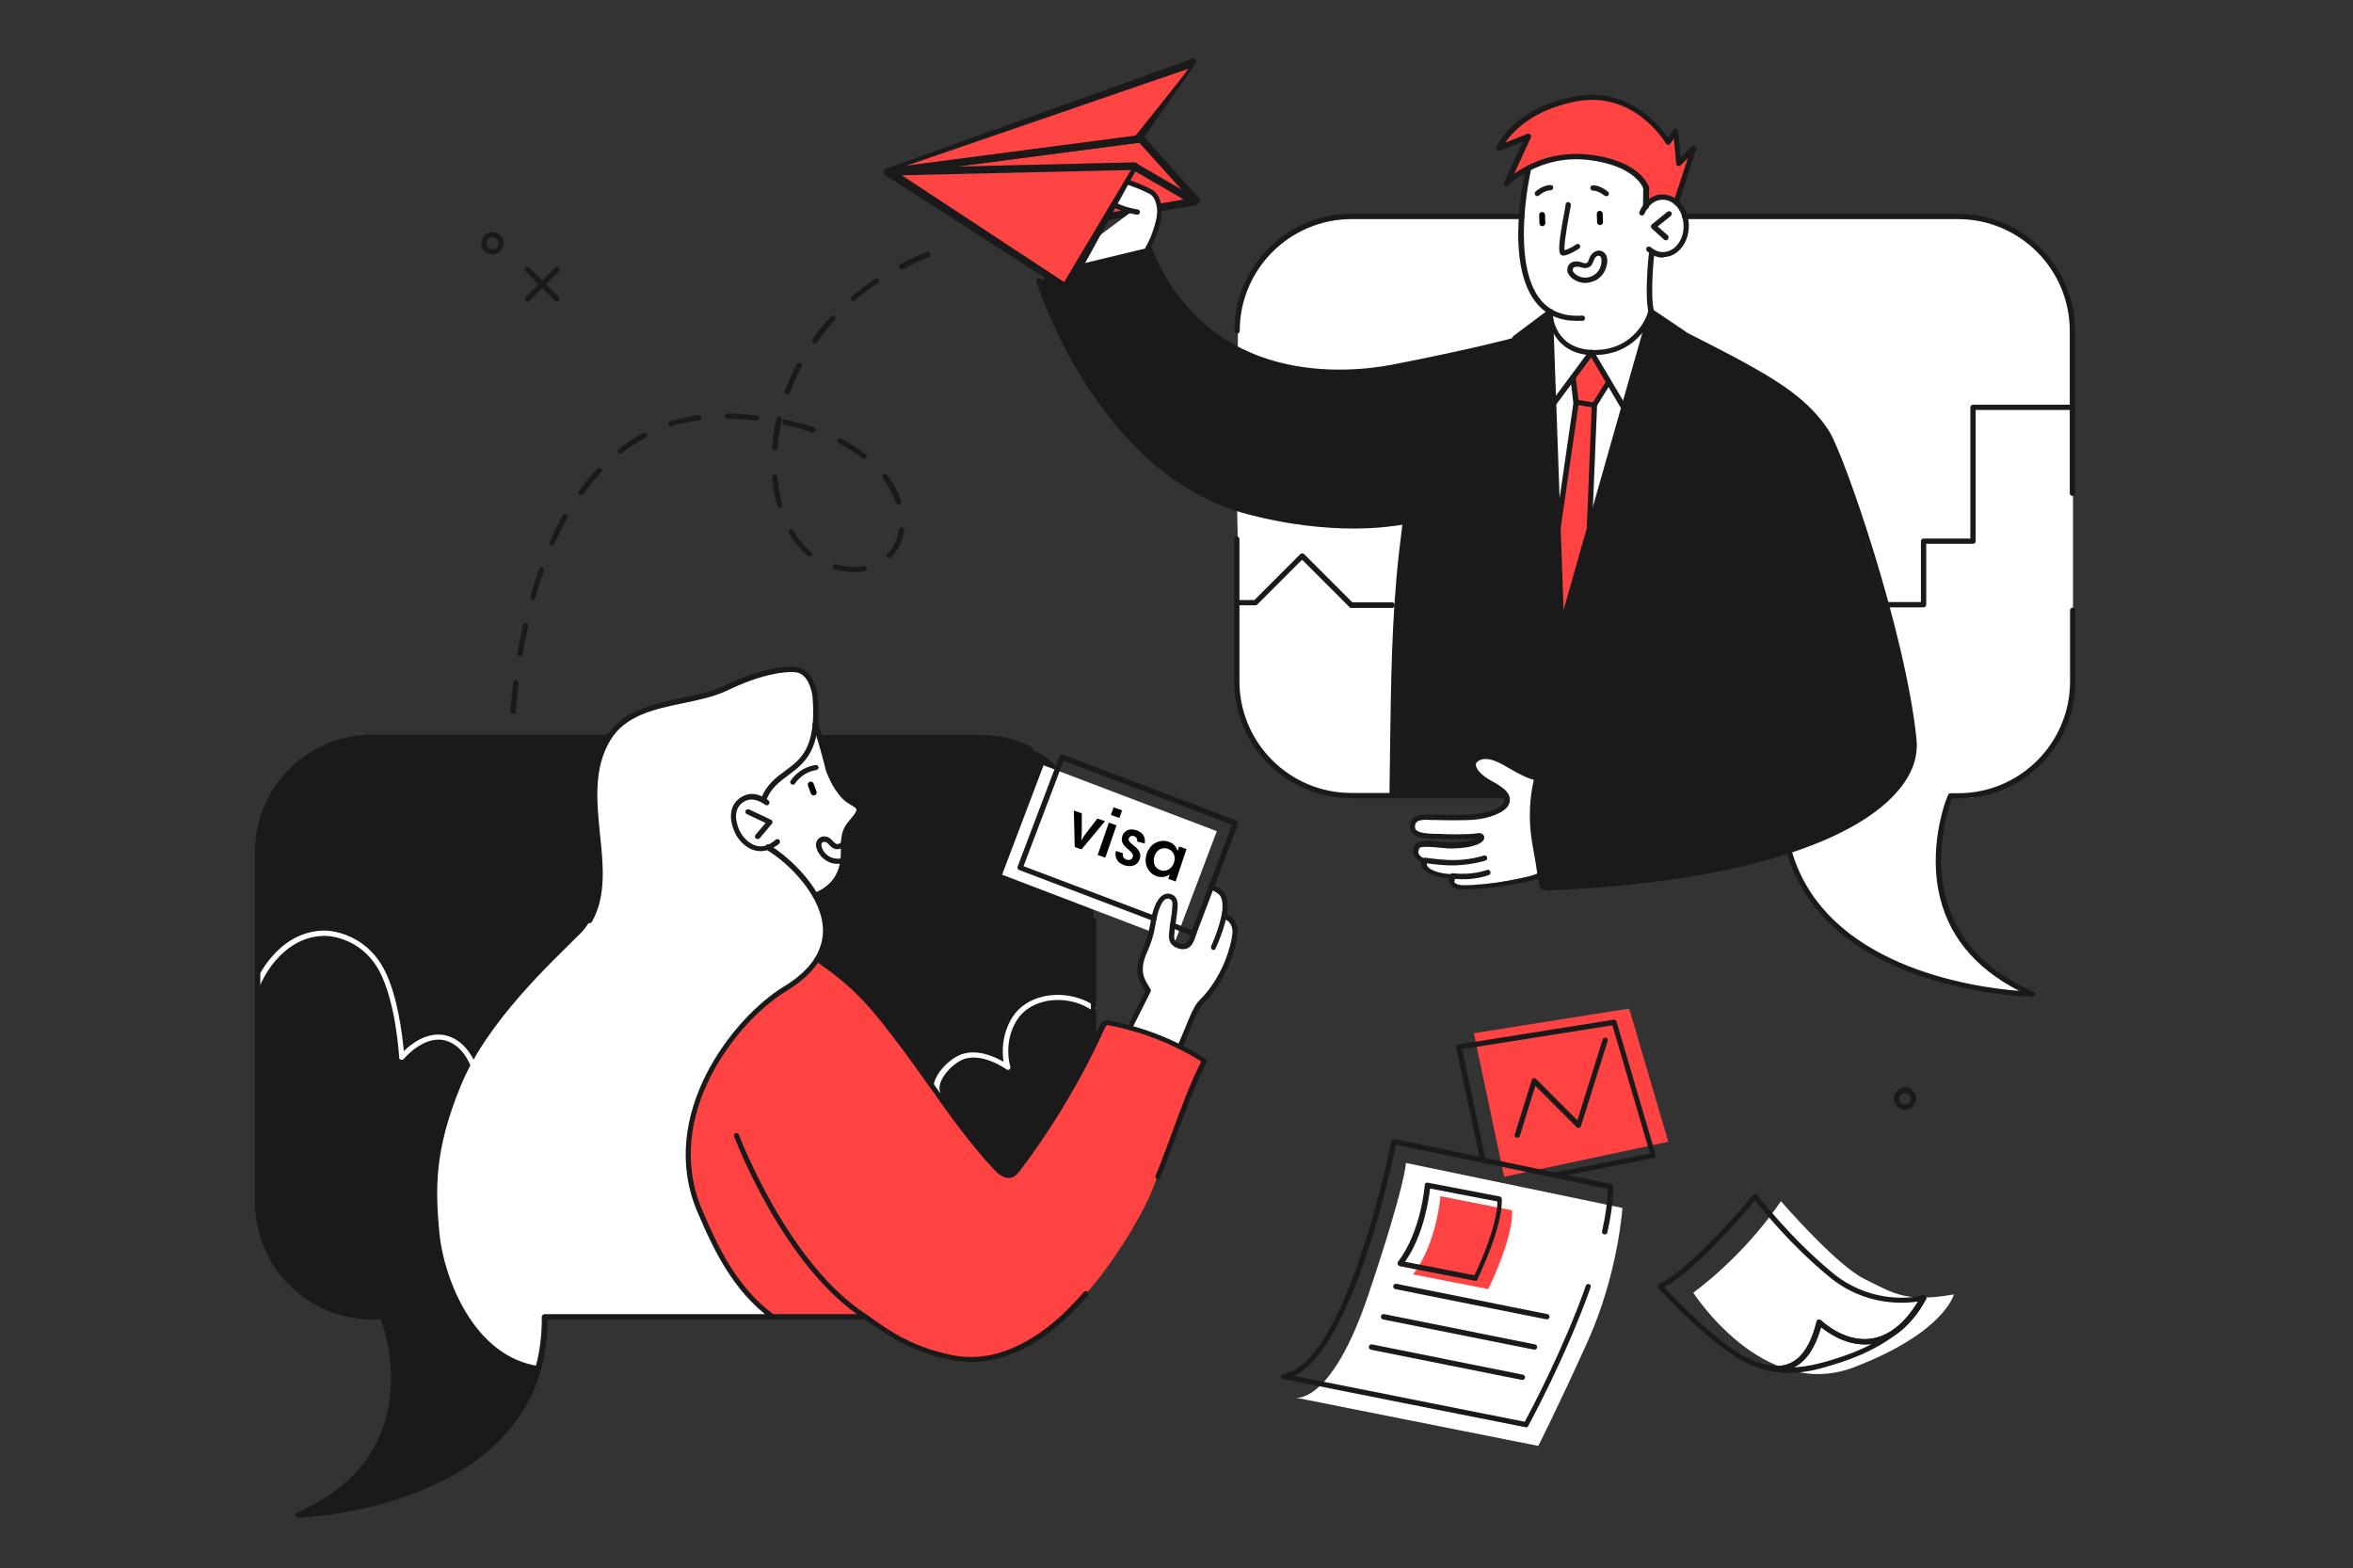 <?xml version="1.0" encoding="UTF-8"?> <!-- Generator: Adobe Illustrator 24.1.0, SVG Export Plug-In . SVG Version: 6.00 Build 0) --> <svg xmlns="http://www.w3.org/2000/svg" xmlns:xlink="http://www.w3.org/1999/xlink" id="_x3C_Layer_x3E_" x="0px" y="0px" viewBox="0 0 800 533.2" style="enable-background:new 0 0 800 533.2;" xml:space="preserve"><rect x="0" y="0" width="800" height="533.2" fill="#333333" stroke="none"/> <style type="text/css"> .st0{fill:#FF4343;} .st1{fill:#FFFFFF;} .st2{fill:#1A1A1A;} .st3{fill:#CCCCCC;} .st4{stroke:#262424;stroke-width:2;stroke-miterlimit:10;} .st5{fill:#FF4444;} </style> <g> <path class="st0" d="M349.4,923.7l48.5,76.6c8,12.6-1.1,29-16,29H251c-6.5,0-12.5-3.3-16-8.8l-55.1-87c-8-12.6,1.1-29,16-29h131 c6.5,0,12.5,3.3,16,8.8L349.4,923.7L349.4,923.7z"></path> <path class="st1" d="M277.6,928.5c0,0,5.1-8.4,14.8-1.3l54.6,49.2c0,0,5.1,7.3-5.4,8.2h-72.2c0,0-15.6,0.8-11.8-10.7L277.6,928.5z"></path> <path class="st1" d="M598.9,723.8l118.2,186.7c19.4,30.7-2.6,70.7-38.9,70.7h-319c-15.8,0-30.5-8.1-38.9-21.4l-134.1-212 c-19.4-30.7,2.6-70.7,38.9-70.7h319.1c15.8,0,30.5,8.1,38.9,21.4L598.9,723.8L598.9,723.8z"></path> <path class="st0" d="M503.1,833l-21.3-33.6l-2.9-4.5c-1.7-2.7-4.7-4.3-7.9-4.3h-57.4c-3.4,0-6.5,1.8-8.2,4.8s-1.6,6.6,0.3,9.5 l24.1,38.1c1.7,2.7,4.7,4.3,7.9,4.3h27.6h6.1H495c3.4,0,6.5-1.8,8.2-4.8C505.1,839.4,505,835.9,503.1,833z"></path> <path class="st1" d="M637,735.5c0,0,4.9-1.7,10.9,0s8,5.8,8.5,11.9c0.5,6.2-4.8,14.3-16.9,11.3c0,0-18.7,2.5-23.4,11.7 c-4.7,9.2-4.7,10.7-4.7,10.7s-3.5,13.9,1.6,20.8c0,0-21.1,2.9-24.5,10.7c0,0-11.9-4-16.1-5.2c-4.3-1.2-9.7-7.6-13.8-11.9 c-4.1-4.4-11.6-11.2-11.7-13.5c-0.1-2.3,0.6-6.1,3.4-6.7c2.8-0.7,8.4-0.4,14.3,6.6c5.9,6.9,9.8,8.8,10,7.5c0.2-1.3-8-11-15.4-16.8 c-7.4-5.8-18.3-14.4-20-16.3c-1.6-1.9,0.7-7.1,3-8.1c2.3-1.1,5.8-1.9,12.1,2.8c6.3,4.6,11.3,8.6,11.3,8.6s8.5-7,18.1-1.4 c0,0,3.9-3,9.1-0.9l0.7-3.6c0,0-8.9-8-8.5-11s14.9-13.3,14.9-13.3l3.1-22.8c0,0,4.8,13.8,17.2,21.8 C632.5,736.3,637,735.5,637,735.5z"></path> <path class="st1" d="M407.9,827.7c0,0-7.4,4.6-4.9,12.8c0,0-7.2,4.1-3.9,16.3c3.3,12.1,7.6,22.1,15.8,30.2 c8.2,8.1,20.7,14.8,21.6,17.7c0,0,6.5-7.1,16.9-14.9c10.4-7.7,18.3-11.5,18.3-11.5S456,852.8,453,846c-3-6.9-7.7-16.8-14.6-15 s-5.7,9.3-3.6,14.9c2.1,5.6,8,16.6,1.8,17.8c-6.2,1.2-10.7-10.5-10.7-10.5s-2.3-0.9-7.3-9.5c-4.9-8.6-10.7-15.3-10.7-15.3 L407.9,827.7L407.9,827.7z"></path> <path class="st0" d="M610,687.1c11.3-10.8,26.6-7,35-3.7c8.3,3.3,14.7,5.8,18.2,10.3c0,0,13.3,4.4,19.7,8.4s11,12.2,9.1,23.3 c-2,11.2-9,21-9,21s-3.4,6.5,1.3,9.7c4.6,3.1,17.5,11.6,18.3,31.6s-12.5,30.8-26.3,31.3c-13.8,0.4-31.1-4.4-32.1-7 c0,0-18.3,8.3-29.6-6.5c-11.3-14.8,0.1-36.3,6.9-39.9c6.8-3.6,14-3.3,14-3.3s4.2-4,6.4-10.5c1.3-3.7-2.3-10.7-7.1-13 c-3.3-1.6-7.3-1.8-7.3-1.8s-15.8-3.8-23.9-24.8C603.5,712.1,598.7,697.8,610,687.1z"></path> <path class="st2" d="M691,813.9c0,0,8.2,7.4,13.2,25.4c0,0,20.3,35.8,27.8,57.1c7.5,21.3,20.3,51.1,8.8,71.3s-32.2,18.5-36.7,17 c0,0-1.8,15.1-0.5,31.4c1.4,16.3,5.2,41,5.2,41H546.9c0,0,3.8-17,4.9-23.8c1.1-6.8,2.4-18.6,2.4-18.6s-13.9,8.9-42.9-5 s-55.5-55.4-61.5-65.9c-6-10.6-17.6-34.2-17.6-34.2s26.7-28.9,51.2-36.9l45.5,50.6c0,0,12.3-27.1,21.3-47.2 c9-20.1,21.2-49.8,34.4-60.1c13.2-10.3,18.5-12.9,28.2-14.1c0,0,5.5,10.6,15,12.1c9.5,1.4,16.1-2.1,16.1-2.1s15.1,7.8,27.7,7.3 C684.4,818.6,691,813.9,691,813.9z"></path> <path class="st3" d="M538.7,755.3c0,0-3.6,5.7,4.3,9.3l4.5-1.4C547.5,763.2,538,756.4,538.7,755.3z"></path> <path class="st1" d="M610,687.1c-11.3,10.8-6.5,25.1-6.5,25.1c8.1,21,23.9,24.8,23.9,24.8s1.3,0.1,2.9,0.4 c-6-4.7-17.5-16.4-13.3-35.1c3.3-15,13.1-19.9,20.4-21.3C629,679.1,618.4,679.1,610,687.1z"></path> <path class="st1" d="M630.6,814.1c-26.8-15.9-7.8-45.7,2.1-51.8c-2.7,0.2-7.1,1-11.3,3.2c-6.8,3.6-18.2,25.1-6.9,39.9 C619.2,811.6,625.2,813.7,630.6,814.1z"></path> <path class="st0" d="M501.2,1003.9c0,0,27.4,21.2,52.9,10.9c0,0,15.8-6.5,21.1-12.6c0,0-8.6-22.3-35.9-21.5 C512.1,981.3,504.9,995.7,501.2,1003.9z"></path> <g> <path class="st4" d="M538.8,1018.4c-41.4,0-84.3-54.9-107.6-108.3c-0.2-0.4-0.1-0.8,0.1-1.2c0.1-0.1,9-11.6,22.8-21 c18.4-12.5,28.4-16.3,28.8-16.4c0.4-0.2,0.9-0.1,1.2,0.3c0.5,0.5,53.8,54.1,70.2,87c0.3,0.6,0.1,1.3-0.5,1.6s-1.3,0.1-1.6-0.5 c-15.4-30.8-63.6-80.1-69.3-85.8c-2.6,1.1-12.2,5.4-27.6,15.9c-11.9,8.1-20,17.7-21.9,20c24.2,55.1,69.2,111.6,111.1,105.9 c44.5-6.1,63.4-63.8,83.5-138.6c0.2-0.6,0.8-1,1.4-0.8c0.6,0.2,1,0.8,0.8,1.4c-20.3,75.6-39.4,134-85.4,140.3 C542.9,1018.3,540.8,1018.4,538.8,1018.4z"></path> </g> <g> <path class="st4" d="M529.6,925.5c-0.2,0-0.3,0-0.5-0.1c-0.6-0.3-0.8-1-0.6-1.5c5-11.1,9.6-22.1,14.1-32.8 c20.4-48.6,36.6-87,69.1-89.9c0.6-0.1,1.2,0.4,1.3,1.1c0.1,0.6-0.4,1.2-1.1,1.3c-31.1,2.8-47,40.6-67.2,88.4 c-4.5,10.6-9.1,21.7-14.1,32.8C530.5,925.2,530.1,925.5,529.6,925.5z"></path> </g> <g> <g> <path class="st4" d="M471.8,878.6c-0.3,0-0.7-0.1-0.9-0.4c-0.1-0.1-1.6-2-9.1-12.9c-3-4.4-5.4-8.6-7.4-12.8c-0.9-2-1.7-4-2.5-6 c-1.1-2.8-2.3-5.8-3.8-8.5c-0.5-0.8-0.9-1.6-1.5-2.4c-1.1-1.6-2-2.6-3.1-3.3c-1.4-0.9-3.2-1-4.9-0.4c-1.9,0.7-3.4,2.2-4,4 c-0.9,2.8,0.1,6.1,1.2,9.1c0.6,1.6,1.2,3.1,1.8,4.7c0.7,1.8,1.5,3.6,2.1,5.4c0.1,0.2,0.2,0.4,0.3,0.7c0.8,2,2.7,6.6-3.5,9.6 c-4.8,2.3-8.2-4.2-10.4-8.5c-0.5-0.9-0.9-1.8-1.3-2.4c-0.3-0.5-0.2-1.3,0.4-1.6c0.5-0.3,1.3-0.2,1.6,0.4c0.4,0.7,0.9,1.6,1.4,2.5 c2.3,4.5,4.7,8.7,7.4,7.5c4.2-2,3.2-4.6,2.4-6.6c-0.1-0.3-0.2-0.6-0.3-0.8c-0.6-1.8-1.3-3.5-2-5.3c-0.7-1.6-1.3-3.2-1.9-4.8 c-1.1-3.3-2.3-7.1-1.2-10.5c0.8-2.5,2.8-4.5,5.4-5.5c2.4-0.9,4.9-0.7,6.9,0.6c1.7,1.1,2.9,2.7,3.8,3.9c0.6,0.8,1.1,1.7,1.6,2.6 c1.5,2.8,2.7,5.8,3.9,8.7c0.8,2,1.6,3.9,2.5,5.9c1.9,4,4.2,8.1,7.2,12.4c7.4,10.8,8.9,12.7,8.9,12.8c0.4,0.5,0.3,1.2-0.2,1.6 C472.4,878.5,472.1,878.6,471.8,878.6z"></path> </g> <g> <path class="st4" d="M404.4,844c-0.4,0-0.8-0.2-1-0.6c-0.1-0.2-2.4-4.6-1.1-10.1c0.8-3.4,2.4-5.3,5.3-6.2 c0.6-0.2,1.3,0.2,1.4,0.8c0.2,0.6-0.2,1.3-0.8,1.4c-1.8,0.5-3,1.5-3.7,4.5c-1.1,4.6,0.9,8.4,0.9,8.5c0.3,0.6,0.1,1.3-0.5,1.6 C404.8,844,404.6,844,404.4,844z"></path> </g> <g> <path class="st4" d="M419,868.8c-0.3,0-0.7-0.2-0.9-0.5c-7.9-10.3-14.6-24.9-14.7-25c-0.3-0.6,0-1.3,0.6-1.5 c0.6-0.3,1.3,0,1.5,0.6c0.1,0.1,6.7,14.5,14.4,24.6c0.4,0.5,0.3,1.2-0.2,1.6C419.5,868.7,419.2,868.8,419,868.8z"></path> </g> <g> <path class="st4" d="M436.6,905.7c-0.3,0-0.6-0.1-0.9-0.4c-2.4-2.6-4.4-3.8-6.7-5.1c-3-1.7-6.3-3.6-11.6-8.9 c-10-10.2-17.6-26.2-20-36.8c-2.7-12,5.8-14.7,5.9-14.7c0.6-0.2,1.3,0.2,1.4,0.8c0.2,0.6-0.2,1.3-0.8,1.4 c-0.3,0.1-6.5,2.1-4.3,12c2.3,10.3,9.7,25.9,19.4,35.7c5,5.1,8.2,6.9,11,8.5c2.4,1.3,4.6,2.6,7.3,5.5c0.4,0.5,0.4,1.2-0.1,1.6 C437.2,905.6,436.9,905.7,436.6,905.7z"></path> </g> </g> <g> <path class="st4" d="M629.4,764c-1.6,0-3.3-0.3-4.9-0.9c-2.7-1-4.9-2.8-6.5-5.1c-0.4-0.5-0.2-1.3,0.3-1.6c0.5-0.4,1.3-0.2,1.6,0.3 c1.3,1.9,3.2,3.4,5.4,4.2c5.9,2.2,12.6-0.8,14.8-6.7c2.2-5.9-0.8-12.6-6.7-14.8c-3.7-1.4-7.9-0.8-11,1.6c-0.5,0.4-1.2,0.3-1.6-0.2 c-0.4-0.5-0.3-1.2,0.2-1.6c3.8-2.9,8.8-3.6,13.3-1.9c7.1,2.7,10.7,10.7,8,17.8C640.2,760.6,635,764,629.4,764z"></path> </g> <g> <path class="st4" d="M630.4,757.9c-0.4,0-0.7-0.2-0.9-0.5l-6.1-8.4c-0.2-0.3-0.3-0.7-0.2-1.1c0.1-0.4,0.4-0.6,0.8-0.7l10.5-3 c0.6-0.2,1.3,0.2,1.4,0.8c0.2,0.6-0.2,1.3-0.8,1.4l-8.9,2.6l5.2,7.1c0.4,0.5,0.3,1.2-0.3,1.6C630.8,757.8,630.6,757.9,630.4,757.9 z"></path> </g> <g> <path class="st4" d="M610.2,782.9c-6.9-0.6-11.7-3.2-14.5-7.5c-5.1-8.1-1-19.5-0.8-19.9l9.3-38c0.2-0.6,0.8-1,1.4-0.9 c0.6,0.2,1,0.8,0.9,1.4l-9.3,38.1c-0.1,0.2-3.9,10.9,0.5,18c2.3,3.7,6.6,5.9,12.6,6.4c0.6,0.1,1.1,0.6,1,1.3 C611.3,782.4,610.8,782.9,610.2,782.9z"></path> </g> <g> <path class="st4" d="M594.6,750.4c-0.5,0-0.9-0.1-1.4-0.2c-1.3-0.4-2.4-1.2-3-2.4c-0.7-1.2-0.8-2.5-0.5-3.8l5.8-20.5 c0.7-2.7,3.5-4.2,6.2-3.5c1.3,0.4,2.3,1,2.8,1.9c0.5,0.9,0.6,2.1,0.2,3.4c-0.2,0.6-0.8,1-1.4,0.8c-0.6-0.2-1-0.8-0.8-1.4 c0.2-0.7,0.2-1.2,0-1.6c-0.2-0.4-0.7-0.6-1.4-0.8c-1.4-0.4-2.9,0.4-3.3,1.9l-5.8,20.5c-0.2,0.7-0.1,1.4,0.2,2 c0.4,0.6,0.9,1.1,1.6,1.3c0.7,0.2,1.4,0.1,2-0.2c0.6-0.4,1.1-0.9,1.3-1.6c0.2-0.6,0.8-1,1.4-0.8c0.6,0.2,1,0.8,0.8,1.4 c-0.4,1.3-1.2,2.4-2.4,3C596.3,750.2,595.4,750.4,594.6,750.4z"></path> </g> <g> <path class="st4" d="M546.9,1058.3c-0.1,0-0.2,0-0.4-0.1c-0.6-0.2-0.9-0.9-0.7-1.5c2.1-6.4,5.8-28.2,7.2-40.9 c0.1-0.6,0.7-1.1,1.3-1c0.6,0.1,1.1,0.6,1,1.3c-1.3,11.7-4.9,34.3-7.3,41.4C547.8,1058,547.4,1058.3,546.9,1058.3z"></path> </g> <g> <path class="st4" d="M711,987.1c-4.8,0-7.7-1.5-8-1.7c-0.6-0.3-0.8-1-0.5-1.6s1-0.8,1.6-0.5s14.9,7.5,34.1-14.2 c17.5-19.7-7.9-82-35-129.4c-0.3-0.6-0.1-1.3,0.4-1.6c0.6-0.3,1.3-0.1,1.6,0.4c9.9,17.4,58.3,105.5,34.7,132.1 C728,984.2,717.7,987.1,711,987.1z"></path> </g> <g> <path class="st4" d="M708.8,1058.3c-0.5,0-1-0.4-1.1-0.9c-0.1-0.4-8.9-40.5-4.4-84c9.3-91.1,5.5-139.9-12.4-158.3 c-0.4-0.5-0.4-1.2,0-1.6c0.5-0.4,1.2-0.4,1.6,0c18.7,19.2,22.6,67.1,13.1,160.2c-4.4,43.2,4.3,82.9,4.4,83.3 c0.1,0.6-0.3,1.2-0.9,1.4C709,1058.3,708.9,1058.3,708.8,1058.3z"></path> </g> <g> <path class="st4" d="M597.5,722.7c-0.4,0-0.8-0.2-1-0.5l-14-22.1c-8.3-13-22.4-20.8-37.8-20.8h-55.6c-0.6,0-1.2-0.5-1.2-1.2 c0-0.6,0.5-1.2,1.2-1.2h55.6c16.2,0,31.1,8.2,39.8,21.9l14,22.1c0.3,0.5,0.2,1.3-0.4,1.6C597.9,722.6,597.7,722.7,597.5,722.7z"></path> </g> <g> <path class="st4" d="M425.9,679.2H320c-0.6,0-1.2-0.5-1.2-1.2c0-0.6,0.5-1.2,1.2-1.2h105.9c0.6,0,1.2,0.5,1.2,1.2 S426.6,679.2,425.9,679.2z"></path> </g> <g> <path class="st4" d="M476.8,982.4H360.3c-16.2,0-31.1-8.2-39.8-21.9l-135-213.3c-0.3-0.5-0.2-1.3,0.4-1.6c0.5-0.3,1.3-0.2,1.6,0.4 l135,213.3c8.3,13,22.4,20.8,37.8,20.8h116.5c0.6,0,1.2,0.5,1.2,1.2C478,981.9,477.5,982.4,476.8,982.4z"></path> </g> <g> <path class="st4" d="M193.9,943.6c-0.4,0-0.8-0.2-1-0.5l-13.9-22c-4-6.2-4.2-13.8-0.6-20.3c3.6-6.5,10.1-10.3,17.5-10.3h82.4 c0.6,0,1.2,0.5,1.2,1.2c0,0.6-0.5,1.2-1.2,1.2h-82.4c-6.5,0-12.3,3.4-15.5,9.1c-3.2,5.7-2.9,12.4,0.5,18l13.9,21.9 c0.3,0.5,0.2,1.3-0.4,1.6C194.3,943.5,194.1,943.6,193.9,943.6z"></path> </g> <g> <path class="st4" d="M381.1,1017H250.7c-6.9,0-13.2-3.5-16.9-9.3l-11.4-18c-0.3-0.5-0.2-1.3,0.4-1.6c0.5-0.3,1.3-0.2,1.6,0.4 l11.4,18c3.3,5.1,8.8,8.2,14.9,8.2h130.4c6.5,0,12.3-3.4,15.5-9.1c3.2-5.7,2.9-12.4-0.5-18l-3.6-5.7c-0.3-0.5-0.2-1.3,0.4-1.6 c0.5-0.3,1.3-0.2,1.6,0.4l3.6,5.7c4,6.2,4.2,13.8,0.6,20.3C395,1013.1,388.5,1017,381.1,1017z"></path> </g> <g> <path class="st4" d="M438.3,855.1h-8.8c-3.3,0-6.2-1.6-8-4.4l-24.1-38.1c-1.9-3-2-6.5-0.3-9.6s4.8-4.9,8.3-4.9h57.4 c3.3,0,6.2,1.6,8,4.4l2.9,4.5c0.3,0.5,0.2,1.3-0.4,1.6c-0.5,0.3-1.3,0.2-1.6-0.4l-2.9-4.5c-1.3-2.1-3.6-3.3-6-3.3h-57.4 c-2.6,0-5,1.4-6.2,3.7c-1.3,2.3-1.2,5,0.2,7.2l24.1,38.1c1.3,2.1,3.6,3.3,6,3.3h8.8c0.6,0,1.2,0.5,1.2,1.2 C439.4,854.6,438.9,855.1,438.3,855.1z"></path> </g> <g> <path class="st4" d="M486.9,855.1h-29.7c-0.6,0-1.2-0.5-1.2-1.2c0-0.6,0.5-1.2,1.2-1.2h29.7c2.6,0,5-1.4,6.2-3.7 c1.3-2.3,1.2-5-0.2-7.2l-21.3-33.6c-0.3-0.5-0.2-1.3,0.4-1.6c0.5-0.3,1.3-0.2,1.6,0.4l21.3,33.6c1.9,3,2,6.5,0.3,9.6 C493.4,853.3,490.4,855.1,486.9,855.1z"></path> </g> <g> <path class="st4" d="M548.5,765.3h-86.8c-5.5,0-10.5-2.8-13.5-7.4l-11.1-19.3c-3.1-5-3.3-11-0.5-16.2c2.9-5.2,8.1-8.3,14-8.3 h102.6c5.5,0,10.5,2.8,13.5,7.4l11.1,19.3c2.9,4.6,3.3,10.1,1,15.1c-0.3,0.6-1,0.8-1.5,0.6c-0.6-0.3-0.8-1-0.6-1.5 c1.9-4.3,1.6-9-0.9-12.9l-11.1-19.3c-2.5-3.9-6.8-6.3-11.5-6.3H450.6c-5.1,0-9.5,2.6-12,7.1c-2.4,4.4-2.3,9.6,0.4,13.9l11.1,19.3 c2.5,3.9,6.8,6.3,11.5,6.3h86.8c0.6,0,1.2,0.5,1.2,1.2C549.7,764.8,549.1,765.3,548.5,765.3z"></path> </g> <g> <g> <path class="st4" d="M588,813.6c-0.2,0-0.3,0-0.5-0.1c-0.1,0-1.7-0.7-8.5-2.5c-11.4-3-16.3-8.8-21-14.4l-1.6-1.9 c-1.2-1.4-2.7-2.8-4.1-4.1c-3.5-3.3-6.8-6.4-6.8-10c0-2,1-3.8,3-5.5c1.4-1.2,3-1.8,4.9-1.7c5.4,0.3,11.2,6.3,13.5,8.8 c2.2,2.4,4,4.2,5.3,5.3c-1.9-2.5-5.9-6.5-8.8-9.4l-2.5-2.5c-2.7-2.8-7.9-6.6-12.5-10c-4.3-3.2-8.1-6-9.5-7.6 c-1.7-1.9-1.6-5.1,0.2-8c1.5-2.5,4.5-4.9,8.2-4c5.7,1.4,12.9,7.6,16.7,11c0.6,0.5,1.1,1,1.5,1.3l0.1-0.1c0.9-0.8,2.6-2.4,5.6-2.9 c6.8-1.2,10.6,0.6,12.1,1.6c1.2-0.7,3.6-1.8,6.4-1.3c1.4,0.2,4.1,1,5.6,1.7c0.6,0.3,0.9,0.9,0.6,1.5c-0.3,0.6-0.9,0.8-1.5,0.6 c-1.2-0.5-3.7-1.3-5.1-1.5c-2.9-0.5-5.3,1.4-5.3,1.4c-0.5,0.4-1.1,0.3-1.6-0.1c0,0-3.1-2.9-10.8-1.5c-2.3,0.4-3.6,1.6-4.4,2.3 c-0.6,0.6-1.5,1.4-2.5,0.7c-0.4-0.2-1.1-0.9-2.2-1.8c-3.4-3-10.6-9.2-15.7-10.5c-2.5-0.6-4.6,1.1-5.7,2.9c-1.2,2-1.4,4.2-0.4,5.3 c1.3,1.4,5.1,4.3,9.1,7.3c4.6,3.5,9.9,7.4,12.7,10.3l2.5,2.5c6.4,6.4,10.3,10.5,10.6,12.6c0.2,1.2-0.6,1.7-0.9,1.9 c-0.6,0.3-2.3,1-9.6-7.3c-4.3-4.8-8.7-7.8-11.9-8c-1.2-0.1-2.3,0.3-3.2,1.1c-1.5,1.3-2.2,2.6-2.2,3.8c0,2.6,2.9,5.4,6.1,8.3 c1.5,1.4,3,2.8,4.3,4.3l1.6,1.9c4.7,5.6,9.1,10.9,19.8,13.7c7.1,1.9,8.8,2.6,8.9,2.7c0.6,0.3,0.8,1,0.6,1.5 C588.9,813.3,588.4,813.6,588,813.6z"></path> </g> <g> <path class="st4" d="M580.5,775c-0.4,0-0.7-0.2-1-0.5c-3.6-5.4-14.8-14-15-14.1c-0.5-0.4-0.6-1.1-0.2-1.6s1.1-0.6,1.6-0.2 s11.7,8.9,15.5,14.7c0.4,0.5,0.2,1.3-0.3,1.6C581,774.9,580.8,775,580.5,775z"></path> </g> <g> <path class="st4" d="M594.1,768.6c-0.3,0-0.6-0.1-0.8-0.4c-4.2-4.5-10.6-9.2-10.7-9.2c-0.5-0.4-0.6-1.1-0.3-1.6 c0.4-0.5,1.1-0.6,1.6-0.3c0.3,0.2,6.7,4.9,11,9.5c0.4,0.5,0.4,1.2-0.1,1.6C594.7,768.5,594.4,768.6,594.1,768.6z"></path> </g> </g> <g> <path class="st4" d="M777,1058.3H208.9c-0.6,0-1.2-0.5-1.2-1.2s0.5-1.2,1.2-1.2H777c0.6,0,1.2,0.5,1.2,1.2 S777.6,1058.3,777,1058.3z"></path> </g> <g> <path class="st4" d="M549.1,729.3h-85.9c-0.6,0-1.2-0.5-1.2-1.2c0-0.6,0.5-1.2,1.2-1.2h85.9c0.6,0,1.2,0.5,1.2,1.2 C550.3,728.8,549.8,729.3,549.1,729.3z"></path> </g> <g> <path class="st4" d="M557.8,745h-85.9c-0.6,0-1.2-0.5-1.2-1.2c0-0.6,0.5-1.2,1.2-1.2h85.9c0.6,0,1.2,0.5,1.2,1.2 C559,744.4,558.4,745,557.8,745z"></path> </g> <g> <path class="st4" d="M349.7,823.8h-85.9c-0.6,0-1.2-0.5-1.2-1.2c0-0.6,0.5-1.2,1.2-1.2h85.9c0.6,0,1.2,0.5,1.2,1.2 C350.9,823.2,350.4,823.8,349.7,823.8z"></path> </g> <g> <path class="st4" d="M358.4,839.5h-85.9c-0.6,0-1.2-0.5-1.2-1.2c0-0.6,0.5-1.2,1.2-1.2h85.9c0.6,0,1.2,0.5,1.2,1.2 C359.6,838.9,359,839.5,358.4,839.5z"></path> </g> <g> <path class="st4" d="M391.2,892.8h-85.9c-0.6,0-1.2-0.5-1.2-1.2c0-0.6,0.5-1.2,1.2-1.2h85.9c0.6,0,1.2,0.5,1.2,1.2 C392.4,892.2,391.8,892.8,391.2,892.8z"></path> </g> <g> <path class="st4" d="M399.8,908.5h-85.9c-0.6,0-1.2-0.5-1.2-1.2s0.5-1.2,1.2-1.2h85.9c0.6,0,1.2,0.5,1.2,1.2 S400.5,908.5,399.8,908.5z"></path> </g> <g> <path class="st4" d="M367.4,690.4h-73.5c-0.6,0-1.2-0.5-1.2-1.2c0-0.6,0.5-1.2,1.2-1.2h73.5c0.6,0,1.2,0.5,1.2,1.2 S368,690.4,367.4,690.4z"></path> </g> <g> <path class="st4" d="M634.4,815.6c-1.6,0-3.3-0.1-5.1-0.4c-10.1-1.7-20.7-9.7-20.2-27.1c0.5-18.7,15.9-26.1,16.1-26.2 c0.6-0.3,1.3,0,1.5,0.6c0.3,0.6,0,1.3-0.6,1.5c-0.6,0.3-14.3,6.9-14.8,24.2c-0.6,20,13.8,24,18.3,24.8c13.4,2.2,18.4-5.5,18.7-5.8 c0.3-0.5,1.1-0.7,1.6-0.4c0.5,0.3,0.7,1,0.4,1.6C650.1,808.6,645.6,815.6,634.4,815.6z"></path> </g> <g> <path class="st4" d="M671.4,821c-10.6,0-20.8-3.4-26.2-8.7c-0.5-0.4-0.5-1.2,0-1.6c0.4-0.5,1.2-0.5,1.6,0c5.1,5,14.9,8.2,25.3,8 c9.2-0.1,17-2.9,21.5-7.7c5.1-5.4,7.8-14.6,7.3-25.1c-0.3-6.1-1.6-11.5-3.9-15.9c-1.9-3.7-5-6.1-8.2-8.7c-1.9-1.5-3.9-3.1-5.6-5 c-1.3-1.4-2.6-3.1-2.8-5.2c-0.1-2.7,1.4-5.6,2.7-7.9c0.2-0.5,0.5-0.9,0.7-1.3l0.9-1.8c1.2-2.3,2.4-4.6,3.3-7 c2.6-6.9,3.4-13.5,2.3-19.6c-2.5-13.6-27.5-19.2-27.7-19.3c-0.2,0-0.4-0.1-0.5-0.3c-11.9-10.6-32.9-16.8-47.3-8.9 c-13.8,7.6-10.2,24.1-10.1,24.3c0,1,0.1,17.4,25.6,27c0.6,0.2,0.9,0.9,0.7,1.5c-0.2,0.6-0.9,0.9-1.5,0.7c-26.2-9.9-27-27-27-28.8 c-0.3-1.7-3.3-18.7,11.3-26.7c15.2-8.4,37.1-2,49.7,9c3.1,0.7,26.6,6.6,29.2,21c1.2,6.5,0.4,13.6-2.4,20.9c-1,2.5-2.2,4.9-3.4,7.3 L686,743c-0.2,0.4-0.5,0.9-0.7,1.4c-1.1,2.1-2.5,4.7-2.4,6.7c0.1,1.4,1.1,2.7,2.1,3.8c1.6,1.7,3.6,3.3,5.4,4.8 c3.3,2.6,6.7,5.3,8.8,9.4c2.5,4.7,3.9,10.4,4.2,16.8c0.3,6.5-0.3,18.7-7.9,26.8c-4.9,5.2-13.3,8.2-23.1,8.4 C671.9,821,671.6,821,671.4,821z"></path> </g> <g> <path class="st4" d="M428.2,757.2c-0.7,0-1.3-0.1-2-0.3c-2.1-0.6-4.1-1.9-5.6-3.8c-3.3-4-3.6-9.2-0.6-11.7c1.5-1.2,3.5-1.6,5.8-1 c2.1,0.6,4.1,1.9,5.6,3.8c3.3,4,3.6,9.2,0.6,11.7C430.9,756.8,429.6,757.2,428.2,757.2z M423.6,742.5c-0.9,0-1.6,0.3-2.2,0.7 c-1.9,1.6-1.5,5.5,0.9,8.4c1.3,1.5,2.8,2.6,4.4,3c1.5,0.4,2.8,0.2,3.7-0.5c1.9-1.6,1.5-5.5-0.9-8.4c-1.3-1.5-2.8-2.6-4.4-3 C424.6,742.6,424.1,742.5,423.6,742.5z"></path> </g> <g> <path class="st1" d="M214.4,787.9c-2.5,2.1-6.8,0.9-9.7-2.6c-2.9-3.5-3.3-8-0.8-10.1c2.5-2.1,6.8-0.9,9.7,2.6 C216.5,781.4,216.9,785.9,214.4,787.9z"></path> <path class="st4" d="M211.4,790.1c-2.6,0-5.5-1.4-7.7-4c-1.6-1.9-2.5-4.1-2.7-6.2c-0.2-2.3,0.6-4.2,2-5.5c1.5-1.2,3.5-1.6,5.8-1 c2.1,0.6,4.1,1.9,5.6,3.8c1.6,1.9,2.5,4.1,2.7,6.2c0.2,2.3-0.5,4.2-2,5.5C214.1,789.7,212.8,790.1,211.4,790.1z M206.9,775.4 c-0.9,0-1.7,0.3-2.2,0.7c-0.9,0.7-1.3,2-1.2,3.5c0.1,1.7,0.9,3.4,2.1,4.9c2.5,3,6.2,4.1,8.1,2.5c0.9-0.7,1.3-2,1.2-3.5 c-0.1-1.7-0.9-3.4-2.1-4.9c-1.3-1.5-2.8-2.6-4.4-3C207.8,775.5,207.3,775.4,206.9,775.4z"></path> </g> <g> <path class="st4" d="M385.4,844.1c-2.6,0-5.5-1.4-7.7-4c-1.9-2.3-2.9-5.1-2.7-7.6c0.2-1.7,0.9-3.1,2-4.1c3-2.5,8.1-1.2,11.4,2.8 c1.6,1.9,2.5,4.1,2.7,6.2c0.2,2.3-0.5,4.2-2,5.5C388.1,843.7,386.8,844.1,385.4,844.1z M380.8,829.4c-0.9,0-1.6,0.2-2.2,0.7 c-0.9,0.7-1.1,1.8-1.2,2.5c-0.2,1.9,0.6,4.1,2.1,5.9c2.5,3,6.2,4.1,8.1,2.5c0.9-0.7,1.3-2,1.2-3.5c-0.1-1.7-0.9-3.4-2.1-4.9 C385,830.6,382.7,829.4,380.8,829.4z"></path> </g> <g> <path class="st4" d="M375,826.6c-0.4,0-0.7-0.2-1-0.5c-1.7-2.5-4.2-6.6-6.6-11.8c-0.3-0.6,0-1.3,0.6-1.5c0.6-0.3,1.3,0,1.5,0.6 c2.3,5.1,4.7,9.1,6.4,11.5c0.4,0.5,0.2,1.2-0.3,1.6C375.5,826.5,375.3,826.6,375,826.6z M364.1,802.3c-0.5,0-1-0.3-1.1-0.9 c-1.1-4.4-1.9-8.9-2.3-13.4c-0.1-0.6,0.4-1.2,1.1-1.2c0.6-0.1,1.2,0.4,1.2,1.1c0.3,4.3,1.1,8.7,2.2,13c0.2,0.6-0.2,1.3-0.8,1.4 C364.3,802.3,364.2,802.3,364.1,802.3z M362.2,775.9c-0.1,0-0.2,0-0.2,0c-0.6-0.1-1-0.7-0.9-1.4c0.9-4.5,3.3-8.5,7-11.9 c0.5-0.4,1.2-0.4,1.6,0.1s0.4,1.2-0.1,1.6c-3.3,3.1-5.4,6.7-6.3,10.7C363.2,775.5,362.7,775.9,362.2,775.9z M380.1,757.6 c-0.5,0-0.9-0.3-1.1-0.7c-0.3-0.6,0-1.3,0.6-1.5c3.8-1.6,8.1-2.9,13-4c0.6-0.1,1.2,0.3,1.4,0.9c0.1,0.6-0.3,1.2-0.9,1.4 c-4.7,1-8.9,2.3-12.6,3.9C380.4,757.6,380.3,757.6,380.1,757.6z M406.1,751.6c-0.6,0-1.1-0.4-1.2-1c-0.1-0.6,0.4-1.2,1-1.3 c6.2-0.6,11-0.7,12.8-0.7h0.7c0.6,0,1.1,0.5,1.1,1.2c0,0.6-0.5,1.1-1.2,1.1h-0.7c-1.8,0-6.5,0.1-12.6,0.7 C406.1,751.6,406.1,751.6,406.1,751.6z"></path> </g> <g> <path class="st4" d="M262.5,970.5c-2.1,0-8.6-0.3-11.5-4.1c-1.6-2.1-1.9-4.8-0.8-8.1l20.1-45.5c0.2-0.3,2.3-3.8,6.6-4.7 c3.1-0.6,6.5,0.4,10,2.9l11.5,10.3c0.5,0.4,0.5,1.2,0.1,1.6c-0.4,0.5-1.2,0.5-1.6,0.1l-11.4-10.3c-2.8-2.1-5.6-2.9-8-2.4 c-3.3,0.7-5,3.4-5,3.5l-20,45.3c-0.8,2.4-0.6,4.4,0.5,5.8c2.7,3.5,10.1,3.2,10.2,3.2h66.4c0.6,0,1.2,0.5,1.2,1.2 c0,0.6-0.5,1.2-1.2,1.2h-66.3C263.1,970.5,262.8,970.5,262.5,970.5z"></path> </g> <g> <path class="st4" d="M501.9,1004c-0.1,0-0.3,0-0.4-0.1c-0.6-0.2-0.9-0.9-0.6-1.5c6-14.4,20.5-23.4,37.9-23.4 c16.8,0,31.2,8.7,37.6,22.7c0.3,0.6,0,1.3-0.6,1.5c-0.6,0.3-1.3,0-1.5-0.6c-6-13.2-19.6-21.4-35.5-21.4c-16.5,0-30.2,8.4-35.8,22 C502.8,1003.7,502.4,1004,501.9,1004z"></path> </g> </g> <path class="st1" d="M511.3,270.6h-54.4c0,0-20.6-0.8-31.3-19.8c0,0-6.3-10.6-5-19.1c1.2-8.5,0-59.1,0-59.1l0.3-65 c0,0,1.5-17.8,13.5-24.7c11.9-6.9,16.9-9.3,25.1-9.3c8.2,0,156.6,0,156.6,0h46.2c0,0,22.7-1.1,32.6,13.1c9.9,14.2,9.9,18.7,9.9,37 c0,18.3,0,111,0,111s0.3,17.7-17,29c-17.3,11.3-24.6,6.8-24.6,6.8s-19.2,47.2,27.1,67.1c0,0-42.2-1.7-62.3-19.8 c-20.1-18.1-18.9-29-18.9-29L511.3,270.6z"></path> <path class="st2" d="M184.9,447.6c0,0,10.3,58.1-83.6,67.5c0,0,21.3-8,29.2-28.1c8-20.1-0.4-39.4-0.4-39.4s-15.9,3.2-32.3-13.1 C84.6,421.5,88,398,87.7,376.5c-0.2-13.9,0-90.8,0-90.8s0.6-15.8,14.2-26.1c13.7-10.3,24.6-8.9,24.6-8.9h189.3 c0,0,34.7-2.3,43.5,10.4c0,0,12.5,18.3,12.5,43.5c0,25.2,0,91.7,0,91.7l-77.4,51.4L184.9,447.6z"></path> <path class="st1" d="M277.3,246.9c0,0,1,6.6,3.4,13.1c2.5,6.6,4.2,9.7,7.2,11.7c3,2,4.8,2.8,4.2,4.8c-0.6,2-4.6,2.8-4.9,10 c-0.3,7.2-0.7,14.8-9.9,18c0,0-7.1-11.5-15.8-16.3c0,0-7.3,3-11.4-7.2c-4.1-10.2,6.6-11.1,9.3-9.2c0,0,3.6-6.4,7.5-8.8 C270.7,260.5,277,255.7,277.3,246.9z"></path> <path class="st1" d="M384.2,349.4l6-11.9c0,0-4.3-4.6-1.5-12.9c2.8-8.4,3-11.7,4-14.4c1-2.7,1.9-5.9,3.8-5.4 c1.9,0.5,3.1,1.5,2.4,7.6c-0.7,6.1-0.2,9.5,2,9.4c2.2-0.1,2.6,0.1,4.9-5.3c2.3-5.4,6.2-14.7,6.2-14.7l4.1,3c0,0,0.9,4,0.1,7 c0,0,5.5,0.7,3.3,7.9c-2.1,7.2-7.5,17.6-10.7,20.7c-3.2,3.1-7.6,14.9-7.6,14.9L384.2,349.4z"></path> <path class="st1" d="M519.6,57.7c0,0-3.4,21.5-1.9,30.4c1.5,8.9,5.5,16.2,9.4,17.9c0,0-0.1,13.5,14.5,14 c14.6,0.4,19.9-13.9,19.9-13.9l0.1-19.2c0,0,12.5,2.3,11.7-10.4c-0.8-12.6-13-9.6-13.8-6l0.1-6.6c0,0-4.9-11.1-25.8-10.6 C533.7,53.3,521.4,55.1,519.6,57.7z"></path> <path class="st1" d="M522.6,264.5c0,0-7.5-2.9-11.2-5.2c-3.7-2.4-10.2-2.7-10.6,0.4c-0.5,3.1,1.9,4.4,4,5.6c2.1,1.3,8.3,3.8,7.2,7.3 c-1.2,3.5-6.8,5-15.8,5.4c-9,0.4-16.6-1.7-16,4.2c0,0,0.7,2.2,10.6,2.1c9.9-0.1,12.7,0,12.7,0s-0.6,2.8-9.8,3.1 c-9.2,0.3-11.4-1.3-11.9,0.3c-0.5,1.6-1,4.4,2.4,5.1c0,0-0.8,4.2,9.3,5c0,0-1.5,4.4,6.2,3.7c7.7-0.7,24-4.3,24-4.3 s-2.4-12.5-2.6-19.2C520.9,271.3,522.6,264.5,522.6,264.5z"></path> <path class="st1" d="M259.3,271.8c0,0,1.1-4.9,7.5-8.8c6.4-3.9,10.6-7.7,10.5-16.1c-0.1-8.4,1.2-18.1-6.6-19.2 c-7.8-1.1-21.1,5.7-27,7.5c-5.9,1.7-18.9,3.4-25,6.6c-6.1,3.2-18.3,9.6-16.6,29.2c1.6,19.5,5.1,36.6-4.9,46.5 c-10,10-31.7,29.9-40.6,51.8c-9,21.9-8.6,35-7.2,50.1c1.5,15.1,11.7,42.1,34,45.1c0,0,2-8.2,1.6-16.9h77.5c0,0-18.3-13.2-24.9-37.5 c-6.6-24.4-2.4-40.4,10.7-56.2c13.1-15.8,25.7-19.5,29.1-28c3.4-8.5,6.5-14.8-5.2-28.5l-10.2-8.8c0,0-9.9,1.9-11.9-7.5 C248,271.6,253.8,269.4,259.3,271.8z"></path> <path class="st0" d="M512.2,62.3l7.3-15.9l-9.9,4c0,0,7.5-12.9,19.6-15.1c12.1-2.2,11.6-2.7,18.7-1.3c7.1,1.4,17.1,9.1,18.7,13.8 c1.6,4.7,0.4,0.7,0.4,0.7l2.6-3.8l1,11l4.7-4.6L570,68.2c0,0-7.2-3.3-10.6,2.2l0.1-7.3c0,0-7.2-10.2-21.6-9.8 c-14.4,0.4-18.4,4.3-18.4,4.3L512.2,62.3z"></path> <path class="st2" d="M649.6,242.3c-1.7-19-11.7-43.9-19.1-72.2c-7.3-28.2-18.7-33.8-26.4-39.5c-7.7-5.7-32.3-17.7-32.3-17.7l-10.6-6 l-29.5,103.4L527.1,107l0-1.1L513.9,116c0,0-21.1,4.9-31.2,7c-10.1,2.1-33.6,7.7-59-2.7c-25.4-10.4-33.4-36.1-33.4-36.1l-32.5,7.9 l-4.5,4.1c2.7,6.2,23,62.6,63.1,75.1c40.1,12.5,61.5,5.9,61.5,5.9c-4.9,16.6-4.6,92.9-4.6,92.9l38,0.5c1-2.8-12.4-6.5-10.5-10.9 c1.8-4.4,7-1.9,11.2,0c4.2,1.8,10.5,5.3,10.5,5.3c-3.5,18.6,2.3,36.7,2.3,36.7s38.6,0,76.1-10.5c37.5-10.4,46.6-26.9,48.8-31.2 C651.7,255.6,649.6,242.3,649.6,242.3z"></path> <path class="st0" d="M262.5,447.6c0,0-29.1-25.2-28.2-59.5c0.8-32.2,34.4-52.7,34.4-52.7s5.8-4.7,8.6-9.5c0,0,18,9.9,41.8,46.6 c0,0,15.9,22.3,19.5,24.8c3.7,2.5,3.3,5.1,9-1.7c10.4-12.5,28.3-47.6,28.3-47.6s9.2,0.8,18.3,5c9.2,4.2,15.3,7.8,15.3,7.8 s-13.4,32.5-17.8,43.9c-4.4,11.4-29.4,54.6-56.2,57.2c0,0-14.5,5.3-41.1-13.9L262.5,447.6z"></path> <polygon class="st1" points="340.7,297.4 354.8,260.2 413.7,282.6 399.6,319.9 "></polygon> <polygon class="st0" points="534.8,129.2 536.3,136.8 529.6,177.9 531.4,211 541.2,178.8 542.4,137.7 546.9,129.8 540.9,120.1 "></polygon> <path class="st1" d="M478,395.4l73.6,15.3c0,0-1.4,22.4-11.9,45.6c-10.5,23.2-16.7,35.3-16.7,35.3l-82.5-16.4 c0,0,12.1,2.6,24.8-35.2C478,402.3,478,395.4,478,395.4z"></path> <polygon class="st0" points="501.1,351.3 511.4,400.1 567.2,388.2 553.9,342.9 "></polygon> <path class="st1" d="M575.7,439.5c0,0,16.6-11.7,29.8-31.1c0,0,18.8,21.8,28.5,26.5c9.6,4.7,13.8,8.1,30.3,5.2 c0,0-3.1,12.9-33.8,24.7C599.6,476.8,575.7,439.5,575.7,439.5z"></path> <path class="st0" d="M489.7,406.7c0,0-1.1,16-9.3,26.6l25.6,5c0,0,8.6-17.4,8.1-26.8L489.7,406.7z"></path> <g> <path class="st1" d="M318.4,372.4c-0.4,0-0.7-0.2-0.8-0.6c-1.5-4.6,3.5-10.3,7.7-12.6c5.7-3.2,12.6-0.1,15.9,1.8 c-0.5-3.1-0.7-9.1,2.9-15c2.3-3.7,6.2-6.3,11.1-7.3c5.9-1.2,12.5,0.1,17.2,3.5c0.4,0.3,0.5,0.8,0.2,1.2c-0.3,0.4-0.8,0.5-1.2,0.2 c-4.3-3.1-10.4-4.3-15.8-3.2c-4.3,0.9-7.9,3.2-9.9,6.5c-4.7,7.5-2.3,15.6-2.2,15.7c0.1,0.4,0,0.8-0.3,1c-0.3,0.2-0.7,0.2-1,0 c-0.1-0.1-9.2-6.6-15.8-2.9c-4.1,2.3-7.9,7.3-6.8,10.5c0.2,0.5-0.1,1-0.6,1.1C318.6,372.4,318.5,372.4,318.4,372.4z"></path> </g> <g> <path class="st1" d="M161.4,364.5c-0.4,0-0.8-0.3-0.9-0.7c-0.7-2.5-3.7-9.1-9.9-10.2c-7-1.2-13.3,6.4-13.3,6.4 c-0.2,0.3-0.6,0.4-1,0.3c-0.4-0.1-0.6-0.4-0.6-0.8c0-0.2-1-18.3-6.6-29.1c-5.2-10-14.7-12.3-19.1-12.2 c-14.8,0.4-21.4,16.3-21.4,16.5c-0.2,0.5-0.7,0.7-1.2,0.5c-0.5-0.2-0.7-0.7-0.5-1.2c0.1-0.2,7-17.2,23-17.6 c4.8-0.1,15.1,2.4,20.7,13.2c4.7,9,6.2,22.6,6.7,27.8c2.4-2.4,7.6-6.5,13.6-5.5c6.8,1.2,10.4,8,11.3,11.5c0.1,0.5-0.2,1-0.6,1.1 C161.5,364.5,161.4,364.5,161.4,364.5z"></path> </g> <g> <g> <path class="st2" d="M604.1,466.2c-1.1,0-2.3-0.1-3.5-0.4c-1.6-0.3-3.3-0.9-5.1-1.6c-12.5-5.2-30.9-25.4-31.7-26.2 c-0.2-0.2-0.3-0.5-0.2-0.8c0.1-0.3,0.2-0.5,0.5-0.6c12.1-6.1,31.8-30.2,32-30.4c0.2-0.2,0.4-0.3,0.7-0.3c0.3,0,0.5,0.1,0.7,0.4 c0.1,0.1,10.8,14.3,25.6,26.5c11.8,9.7,24.6,8.7,28.8,8c1.2-0.2,1.9-0.4,2-0.4c0.3-0.1,0.7,0,0.9,0.3c0.2,0.3,0.3,0.7,0.1,1 c-5.8,10.3-12.8,15.4-20.8,15.4c-7,0-12.6-4-14.9-5.9C616.3,461.3,611.3,466.2,604.1,466.2z M565.8,437.7 c3.7,3.9,19.5,20.5,30.3,24.9c1.7,0.7,3.3,1.2,4.8,1.5c8.5,1.7,13.9-3.1,16.8-14.8c0.1-0.3,0.3-0.6,0.6-0.6c0.3-0.1,0.6,0,0.9,0.2 c0.1,0.1,6.5,6.4,14.8,6.4c6.8,0,13-4.3,18.2-12.8c-4.6,0.7-18,1.8-30.3-8.4c-12.9-10.6-22.6-22.6-25.2-26 C593.1,412.5,577.1,431.4,565.8,437.7z"></path> </g> <g> <path class="st2" d="M608.1,466.8c-2.6,0-5.2-0.3-7.6-0.9c-0.5-0.1-0.8-0.6-0.7-1.1c0.1-0.5,0.5-0.8,1-0.7 c8.5,1.7,13.9-3.1,16.8-14.8c0.1-0.3,0.3-0.6,0.6-0.6c0.3-0.1,0.6,0,0.9,0.2c0.1,0.1,6.5,6.4,14.8,6.4c7.3,0,13.8-4.9,19.2-14.5 c0.2-0.4,0.7-0.6,1.1-0.4c0.4,0.2,0.6,0.7,0.5,1.1c-0.2,0.6-5.1,14.7-31.4,22.5C619.8,465.1,614.3,466.8,608.1,466.8z M619.1,451.2c-2,7.1-5,11.6-9.2,13.7c5.2-0.3,9.9-1.6,13.1-2.6c5.3-1.6,9.7-3.4,13.3-5.3c-0.8,0.1-1.5,0.1-2.3,0.1 C627,457.1,621.4,453.1,619.1,451.2z"></path> </g> </g> <g> <g> <g> <path class="st2" d="M179.3,102.6c-0.2,0-0.5-0.1-0.6-0.3c-0.3-0.4-0.3-0.9,0-1.3l10-10c0.4-0.3,0.9-0.3,1.3,0 c0.3,0.4,0.3,0.9,0,1.3l-10,10C179.8,102.6,179.5,102.6,179.3,102.6z"></path> </g> <g> <path class="st2" d="M189.3,102.6c-0.2,0-0.5-0.1-0.6-0.3l-10-10c-0.3-0.4-0.3-0.9,0-1.3c0.4-0.3,0.9-0.3,1.3,0l10,10 c0.3,0.4,0.3,0.9,0,1.3C189.8,102.6,189.5,102.6,189.3,102.6z"></path> </g> <g> <path class="st2" d="M167.4,86.5c-2.1,0-3.8-1.7-3.8-3.8c0-2.1,1.7-3.8,3.8-3.8c2.1,0,3.8,1.7,3.8,3.8 C171.2,84.8,169.5,86.5,167.4,86.5z M167.4,80.7c-1.1,0-2,0.9-2,2c0,1.1,0.9,2,2,2c1.1,0,2-0.9,2-2 C169.4,81.6,168.5,80.7,167.4,80.7z"></path> </g> </g> <g> <g> <path class="st2" d="M647.7,377.3c-2.1,0-3.8-1.7-3.8-3.8c0-2.1,1.7-3.8,3.8-3.8c2.1,0,3.8,1.7,3.8,3.8 C651.4,375.7,649.8,377.3,647.7,377.3z M647.7,371.6c-1.1,0-2,0.9-2,2c0,1.1,0.9,2,2,2c1.1,0,2-0.9,2-2 C649.7,372.5,648.8,371.6,647.7,371.6z"></path> </g> </g> </g> <g> <path class="st2" d="M460.3,179.7c-10.2,0-22.6-1.3-35.9-4.8c-51.6-13.4-71.8-78.5-72-79.2c-0.1-0.5,0.1-1,0.6-1.1 c0.5-0.1,1,0.1,1.1,0.6c0.2,0.6,20.2,64.8,70.8,78c22.4,5.8,42,5.4,52.8,3.2c0.5-0.1,1,0.2,1.1,0.7c0.1,0.5-0.2,1-0.7,1.1 C473.5,179,467.5,179.7,460.3,179.7z"></path> </g> <g> <path class="st2" d="M455.4,127.5c-20.8,0-50.6-6.8-65.3-42.2l-31.8,7.5c-0.5,0.1-1-0.2-1.1-0.7c-0.1-0.5,0.2-1,0.7-1.1l32.5-7.6 c0.4-0.1,0.9,0.1,1,0.5c19.5,48.2,67.6,42.8,81.9,40.1c27.1-5.3,41-9,41.1-9.1c0.5-0.1,1,0.2,1.1,0.6c0.1,0.5-0.2,1-0.6,1.1 c-0.1,0-14.1,3.8-41.3,9.1C469.7,126.5,463.2,127.5,455.4,127.5z"></path> </g> <g> <path class="st2" d="M530.9,214.2c-0.1,0-0.3,0-0.4-0.1c-0.4-0.2-0.6-0.6-0.5-1.1l30.5-107.3c0.1-0.3,0.3-0.5,0.6-0.6 c0.3-0.1,0.6-0.1,0.8,0.1l11,7.4c0.2,0.1,0.3,0.3,0.3,0.4l9.7,27c0.1,0.3,0.1,0.5-0.1,0.8c-0.1,0.2-0.4,0.4-0.7,0.4l-17.4,2 l4.5,13.6c0.1,0.3,0,0.6-0.1,0.8l-37.6,56.1C531.5,214,531.2,214.2,530.9,214.2z M561.9,107.4l-28.7,100.7l34.2-51l-4.8-14.2 c-0.1-0.3-0.1-0.5,0.1-0.8c0.1-0.2,0.4-0.4,0.7-0.4l17.4-2l-9.3-25.7L561.9,107.4z"></path> </g> <g> <path class="st2" d="M530.9,214.2c-0.4,0-0.7-0.3-0.9-0.6l-16.7-55.2c-0.1-0.2-0.1-0.4,0-0.6l4.8-13.7l-12.4-3.9 c-0.2-0.1-0.4-0.2-0.5-0.5c-0.1-0.2-0.1-0.5,0-0.7l9.1-24.4c0.1-0.2,0.2-0.3,0.3-0.4l12-9c0.3-0.2,0.6-0.2,0.9-0.1 c0.3,0.1,0.5,0.4,0.5,0.8l3.8,107.1c0,0.1,0.1,0.2,0.1,0.3C531.8,213.8,531.4,214.3,530.9,214.2 C530.9,214.2,530.9,214.2,530.9,214.2z M515.1,158.1l14.7,48.3l-3.5-98.8l-10.4,7.8l-8.7,23.3l12.3,3.9c0.2,0.1,0.4,0.2,0.5,0.5 c0.1,0.2,0.1,0.5,0,0.7L515.1,158.1z"></path> </g> <g> <path class="st2" d="M540.4,180c-0.5,0-0.9-0.4-0.9-0.9l1.7-41.5c0-0.5,0.5-0.8,0.9-0.9c0.5,0,0.9,0.4,0.9,0.9l-1.7,41.5 C541.2,179.7,540.8,180,540.4,180z"></path> </g> <g> <path class="st2" d="M529.7,180.4c-0.6-0.1-1-0.5-0.9-1l6.2-42.8c0.1-0.5,0.5-0.8,1-0.8c0.5,0.1,0.8,0.5,0.8,1l-6.2,42.8 C530.5,180.1,530.1,180.4,529.7,180.4z"></path> </g> <g> <path class="st2" d="M536.1,109.1c-5.6,0-10.2-1.9-13.5-5.8c-11.4-13.3-4.2-44.5-3.9-45.8c0.1-0.5,0.6-0.8,1.1-0.7 c0.5,0.1,0.8,0.6,0.7,1.1c-0.1,0.3-7.2,31.7,3.5,44.3c3.3,3.8,8,5.5,13.9,5.1c0.5-0.1,0.9,0.3,1,0.8c0,0.5-0.3,0.9-0.8,1 C537.4,109,536.7,109.1,536.1,109.1z"></path> </g> <g> <path class="st2" d="M565.4,87.6c-2,0-3.8-0.8-5.4-2.2c-0.4-0.3-0.4-0.9-0.1-1.3c0.3-0.4,0.9-0.4,1.3-0.1c1.2,1.1,2.7,1.7,4.2,1.7 c1.9,0,3.7-1,5-2.6c1.3-1.7,2.1-4,2-6.4c-0.1-4.9-3.2-8.8-7.1-8.8c-2.7,0-5,1.9-6.2,4.8c-0.2,0.5-0.7,0.7-1.2,0.5 c-0.5-0.2-0.7-0.7-0.5-1.2c1.5-3.6,4.4-5.9,7.8-5.9c4.9,0,8.9,4.7,9,10.5c0,2.8-0.8,5.5-2.4,7.5c-1.6,2.1-3.9,3.3-6.2,3.3 C565.5,87.6,565.5,87.6,565.4,87.6z"></path> </g> <g> <path class="st2" d="M542.2,120.8c-15,0-16-13.6-16-13.7c0-0.5,0.3-0.9,0.8-0.9c0.5,0,0.9,0.3,0.9,0.8c0,0.5,0.9,12,14.2,12 c0.2,0,0.3,0,0.5,0c13.2-0.3,17.3-11.3,17.8-13.1c-1.3-6.5,0.2-19.9,0.3-20.5c0.1-0.5,0.4-0.8,1-0.8c0.5,0.1,0.8,0.5,0.8,1 c0,0.1-1.6,14-0.2,20.1c0,0.1,0,0.3,0,0.4c0,0.1-4.2,14.2-19.6,14.6C542.5,120.8,542.4,120.8,542.2,120.8z"></path> </g> <g> <path class="st2" d="M559.5,71.3c-0.5,0-0.9-0.4-0.9-0.9l0.1-6.3c-0.3-0.9-3.4-7.9-18.6-9.7c-16.7-2-27.1,8.5-27.3,8.6 c-0.3,0.3-0.8,0.4-1.1,0.1c-0.4-0.2-0.5-0.7-0.3-1.1l6.4-13.9l-7.8,3.1c-0.3,0.1-0.7,0.1-1-0.2c-0.3-0.3-0.3-0.6-0.2-1 c0.2-0.5,5.5-13.1,26.5-17.2c18.1-3.5,28.9,9.9,31.8,14l1.8-2.7c0.2-0.3,0.6-0.5,1-0.4c0.4,0.1,0.6,0.4,0.7,0.8l0.8,9.1l3.8-3.8 c0.3-0.3,0.7-0.3,1.1-0.1c0.4,0.2,0.5,0.6,0.4,1l-6,18.4c-0.2,0.5-0.7,0.7-1.1,0.6c-0.5-0.2-0.7-0.7-0.6-1.1l4.9-14.9l-2.5,2.5 c-0.2,0.2-0.6,0.3-0.9,0.2c-0.3-0.1-0.6-0.4-0.6-0.8l-0.8-8.5l-1.2,1.7c-0.2,0.3-0.4,0.4-0.8,0.4c-0.3,0-0.6-0.2-0.7-0.4 c-0.1-0.2-10.7-18.2-30.6-14.3c-14.9,2.9-21.5,10.3-24,14l7.5-3c0.3-0.1,0.7-0.1,1,0.2c0.3,0.3,0.3,0.7,0.2,1l-5.7,12.4 c4.4-3.2,13.4-8,25.7-6.5c17.5,2.1,20.1,10.8,20.2,11.2c0,0.1,0,0.2,0,0.3l-0.1,6.4C560.3,70.9,559.9,71.3,559.5,71.3z"></path> </g> <g> <path class="st2" d="M566.4,81.7c-0.2,0-0.4-0.1-0.6-0.2l-4.2-3.8c-0.2-0.2-0.3-0.4-0.3-0.7c0-0.3,0.1-0.5,0.3-0.7l5.3-4.3 c0.4-0.3,0.9-0.2,1.3,0.1c0.3,0.4,0.2,0.9-0.1,1.3l-4.5,3.6l3.4,3c0.4,0.3,0.4,0.9,0.1,1.3C566.9,81.6,566.6,81.7,566.4,81.7z"></path> </g> <g> <path class="st2" d="M531.5,86.9c-0.3,0-0.6-0.1-0.9-0.4c-0.8-0.9-0.8-3.7,1.5-15.6c0.1-0.7,0.2-1.2,0.2-1.3 c-0.1-0.5,0.3-0.8,0.8-0.9c0.5,0,0.9,0.4,1,0.9c0,0.2,0,0.2-0.3,1.7c-1.8,9.5-2,12.8-1.9,13.8c1.2-0.3,3-1.3,4-2 c0.4-0.3,1-0.2,1.2,0.2c0.3,0.4,0.2,1-0.2,1.2C536.6,84.7,533.5,86.8,531.5,86.9C531.5,86.9,531.5,86.9,531.5,86.9z"></path> </g> <g> <path class="st2" d="M522.7,66.7c-0.2,0-0.5-0.1-0.7-0.3c-0.3-0.4-0.3-0.9,0.1-1.3c0.1-0.1,2.5-2.2,5.1-2.2c0.5,0,0.9,0.4,0.9,0.9 c0,0.5-0.4,0.9-0.9,0.9c-1.9,0-3.9,1.7-3.9,1.7C523.1,66.6,522.9,66.7,522.7,66.7z"></path> </g> <g> <path class="st2" d="M546.1,66.7c-0.2,0-0.4-0.1-0.6-0.2c0,0-2-1.7-3.9-1.7c-0.5,0-0.9-0.4-0.9-0.9c0-0.5,0.4-0.9,0.9-0.9 c2.6,0,5,2.1,5.1,2.2c0.4,0.3,0.4,0.9,0.1,1.3C546.6,66.6,546.3,66.7,546.1,66.7z"></path> </g> <g> <path class="st2" d="M258.6,289.4c-0.6,0-1.2-0.1-1.7-0.2c-3.6-0.8-6.2-4-7.2-6.5c-2.4-5.6-1.1-10.2,3.3-12.2 c4.1-1.9,8.1,1.5,8.3,1.7c0.4,0.3,0.4,0.9,0.1,1.3c-0.3,0.4-0.9,0.4-1.3,0.1c0,0-3.3-2.7-6.4-1.4c-5.2,2.3-3.2,8.1-2.4,9.9 c1,2.3,3.2,4.8,6,5.5c2.1,0.5,4.3-0.2,6.4-2.1c0.4-0.3,0.9-0.3,1.3,0.1c0.3,0.4,0.3,0.9-0.1,1.3 C262.5,288.8,260.3,289.4,258.6,289.4z"></path> </g> <g> <path class="st2" d="M257.6,285.3c-0.2,0-0.4-0.1-0.6-0.2c-0.4-0.3-0.4-0.9-0.1-1.3l3.4-4l-6.4-3c-0.4-0.2-0.6-0.7-0.4-1.2 c0.2-0.4,0.8-0.6,1.2-0.4l7.4,3.5c0.3,0.1,0.4,0.3,0.5,0.6c0.1,0.3,0,0.6-0.2,0.8l-4.1,4.9C258.1,285.2,257.9,285.3,257.6,285.3z"></path> </g> <g> <path class="st2" d="M384.2,350.3c-0.1,0-0.3,0-0.4-0.1c-0.4-0.2-0.6-0.8-0.4-1.2l6-11.9c-0.1-0.3-0.3-0.5-0.5-0.8 c-1.6-2.7-3.5-5.8-1-12.1l0.5-1.1c1.3-3.2,2-5.1,2.7-9.1c0.8-5.1,2.3-8.5,4.3-9.7c0.8-0.5,1.8-0.6,2.7-0.3c2.4,0.8,2.3,3.2,2.3,4 c-0.1,1.8-0.4,3.6-0.6,5.4c-0.2,1.3-0.4,2.5-0.5,3.8c-0.1,1-0.2,1.9,0.2,2.5c0.4,0.7,1.6,1.2,2.4,1.3c1.7,0.2,2.3-1.3,3-3.5 l0.2-0.7c0.2-0.5,0.7-0.7,1.1-0.6c0.5,0.2,0.7,0.7,0.6,1.1l-0.2,0.7c-0.6,2-1.6,5-4.8,4.7c-1.3-0.1-3-0.8-3.8-2.1 c-0.7-1.1-0.6-2.5-0.5-3.5c0.1-1.4,0.3-2.7,0.5-4c0.3-1.7,0.5-3.5,0.6-5.2c0.1-1.6-0.3-2-1.1-2.3c-0.4-0.1-0.8-0.1-1.2,0.1 c-1.5,0.9-2.7,4-3.4,8.4c-0.7,4.2-1.5,6.3-2.8,9.5l-0.5,1.1c-2.1,5.4-0.7,7.9,0.9,10.5c0.2,0.4,0.5,0.8,0.7,1.2 c0.1,0.3,0.2,0.6,0,0.8l-6.2,12.3C384.8,350.1,384.5,350.3,384.2,350.3z"></path> </g> <g> <path class="st2" d="M401.2,356.8c-0.1,0-0.3,0-0.4-0.1c-0.4-0.2-0.6-0.7-0.4-1.2c0.7-1.6,1.5-3.5,2.3-5.4c1.7-4.3,3.4-8.4,5.1-10 c9-8.8,11.6-21.9,11.2-24.1c-0.6-3.2-2.7-3.4-2.8-3.4c-0.3,0-0.5-0.1-0.7-0.4c-0.2-0.2-0.2-0.5-0.2-0.7c0.3-1.3,0.7-5-0.3-6.7 c-0.7-1.2-2.9-2.2-3.6-2.4c-0.5-0.2-0.7-0.7-0.6-1.1c0.2-0.5,0.7-0.7,1.1-0.6c0.3,0.1,3.3,1.2,4.6,3.2c1.3,2.1,0.9,5.5,0.7,7.1 c1.1,0.4,2.9,1.5,3.5,4.6c0.6,3.1-2.5,16.8-11.7,25.7c-1.4,1.4-3.1,5.6-4.7,9.4c-0.8,1.9-1.6,3.9-2.3,5.5 C401.9,356.7,401.6,356.8,401.2,356.8z"></path> </g> <g> <path class="st2" d="M262.5,448.5c-0.2,0-0.4-0.1-0.5-0.2c-12.7-9.4-19.3-23.1-24.9-36.3c-14-32.9,12.2-66.1,29.3-76.5 c8.9-5.4,13.4-11.8,13.4-19.1c0-11.4-11.4-22.7-18.6-27.1c-0.3-0.2-0.5-0.4-0.8-0.8c-0.3-0.4-0.2-1,0.2-1.3c0.4-0.3,1-0.2,1.3,0.2 c0.1,0.2,0.2,0.3,0.3,0.3c5.4,3.3,19.4,15,19.4,28.7c0,7.9-4.8,14.8-14.3,20.6c-16.7,10.1-42.2,42.3-28.6,74.3 c5.5,13,11.9,26.4,24.3,35.6c0.4,0.3,0.5,0.9,0.2,1.3C263,448.3,262.7,448.5,262.5,448.5z"></path> </g> <g> <path class="st2" d="M200.4,313.9c-0.2,0-0.3,0-0.4-0.1c-0.4-0.2-0.6-0.8-0.3-1.2c4.7-8.2,3.6-18.2,2.5-28.8 c-1.2-11.3-2.4-23.1,3.7-33.1c5.6-9.1,15.9-11.3,25.9-13.4c5.4-1.1,10.5-2.2,14.8-4.3c9.5-4.6,18.8-6.9,24.3-6.2 c4.4,0.6,6.8,5.9,7.2,10.6c1.3,17.7-4.5,22-10.1,26.2c-3.1,2.3-6,4.4-7.6,8.8c-0.2,0.5-0.7,0.7-1.2,0.5c-0.5-0.2-0.7-0.7-0.5-1.2 c1.8-4.9,5.1-7.3,8.2-9.6c5.5-4,10.6-7.9,9.4-24.6c-0.2-2.9-1.7-8.4-5.6-8.9c-4-0.5-12.3,0.8-23.3,6.1c-4.5,2.2-10,3.3-15.2,4.4 c-9.6,2-19.6,4.1-24.7,12.6c-5.8,9.6-4.6,21-3.5,32c1.1,10.4,2.2,21.1-2.8,29.8C201,313.7,200.7,313.9,200.4,313.9z"></path> </g> <g> <path class="st2" d="M277.2,305.4c-0.4,0-0.7-0.2-0.8-0.6c-0.2-0.5,0-1,0.5-1.2c8.6-3.5,9.3-10.5,8.9-16.3c0.4-4.5,0.7-5.7,3.6-9.1 c1.6-1.8,1.8-2.6,1.8-3c-0.1-0.4-0.8-0.9-1.7-1.4c-1-0.6-2.2-1.3-3.3-2.5c-3.4-3.6-5.1-8.6-5.4-9.3c-2.6-10.7-4.5-15.3-4.5-15.3 c-0.2-0.5,0-1,0.5-1.2c0.5-0.2,1,0,1.2,0.5c0.1,0.2,2,4.8,4.6,15.4c0.1,0.4,1.8,5.3,5,8.7c1,1,2,1.7,2.9,2.2 c1.2,0.8,2.3,1.4,2.5,2.7c0.2,1.1-0.5,2.5-2.2,4.5c-2.7,3.1-2.8,3.9-3.2,8c0.4,5.7-0.3,14-10,17.9 C277.4,305.4,277.3,305.4,277.2,305.4z"></path> </g> <g> <path class="st2" d="M405.7,318.3c-0.1,0-0.2,0-0.3-0.1l-7.1-2.7c-0.5-0.2-0.7-0.7-0.5-1.2c0.2-0.5,0.7-0.7,1.2-0.5l6.3,2.4 l13.6-35.8l-57.3-21.7l-13.6,35.8l44.7,16.9c0.5,0.2,0.7,0.7,0.5,1.2c-0.2,0.5-0.7,0.7-1.2,0.5l-45.5-17.3 c-0.5-0.2-0.7-0.7-0.5-1.2l14.2-37.5c0.1-0.2,0.3-0.4,0.5-0.5c0.2-0.1,0.5-0.1,0.7,0l59,22.4c0.2,0.1,0.4,0.3,0.5,0.5 c0.1,0.2,0.1,0.5,0,0.7l-14.2,37.5C406.4,318.1,406,318.3,405.7,318.3z"></path> </g> <g> <path class="st2" d="M371.8,355.9c-0.5,0-0.9-0.4-0.9-0.9V313c0-0.5,0.4-0.9,0.9-0.9c0.5,0,0.9,0.4,0.9,0.9V355 C372.7,355.5,372.3,355.9,371.8,355.9z"></path> </g> <g> <path class="st2" d="M350.2,255.6c-0.1,0-0.3,0-0.4-0.1c-5.1-2.5-10.7-3.8-16.8-3.8h-54.1c-0.5,0-0.9-0.4-0.9-0.9 c0-0.5,0.4-0.9,0.9-0.9h54.1c6.4,0,12.3,1.3,17.6,4c0.4,0.2,0.6,0.8,0.4,1.2C350.8,255.4,350.5,255.6,350.2,255.6z"></path> </g> <g> <path class="st2" d="M101.4,516c-0.4,0-0.8-0.3-0.9-0.7c-0.1-0.4,0.1-0.8,0.5-1c43.7-19.1,30.5-60.4,28.5-65.7h-3 c-21.9,0-39.8-17.8-39.8-39.8V289.6c0-21.9,17.8-39.8,39.8-39.8h79.9c0.5,0,0.9,0.4,0.9,0.9c0,0.5-0.4,0.9-0.9,0.9h-79.9 c-20.9,0-38,17-38,38v119.2c0,20.9,17,38,38,38h3.6c0.4,0,0.7,0.2,0.8,0.6c0.2,0.5,17.6,44.7-25,66.5c17.6-1.7,78.8-11.4,78.3-66.2 c0-0.2,0.1-0.5,0.3-0.6c0.2-0.2,0.4-0.3,0.6-0.3h109c0.5,0,0.9,0.4,0.9,0.9c0,0.5-0.4,0.9-0.9,0.9H186.2 C185.9,513.1,102.2,516,101.4,516C101.4,516,101.4,516,101.4,516z"></path> </g> <g> <path class="st2" d="M420.6,113.4c-0.5,0-0.9-0.4-0.9-0.9c0-21.9,17.8-39.8,39.8-39.8h57.9c0.5,0,0.9,0.4,0.9,0.9 c0,0.5-0.4,0.9-0.9,0.9h-57.9c-20.9,0-38,17-38,38C421.5,113,421.1,113.4,420.6,113.4z"></path> </g> <g> <path class="st2" d="M704.6,168.6c-0.5,0-0.9-0.4-0.9-0.9v-55.2c0-20.9-17-38-38-38h-93c-0.5,0-0.9-0.4-0.9-0.9 c0-0.5,0.4-0.9,0.9-0.9h93c21.9,0,39.8,17.8,39.8,39.8v55.2C705.5,168.2,705.1,168.6,704.6,168.6z"></path> </g> <g> <path class="st2" d="M691,338.9c-0.7,0-70.4-1.4-83.7-49.7c-0.1-0.5,0.1-1,0.6-1.1c0.5-0.1,1,0.2,1.1,0.6 c11,39.9,61.9,47,77.5,48.2c-15.4-7.9-24.7-19.4-27.5-34.4c-3.1-16.6,3-32,3.5-32.5c0.2-0.2,0.4-0.3,0.6-0.3h2.7 c20.9,0,38-17,38-38v-24.2c0-0.5,0.4-0.9,0.9-0.9c0.5,0,0.9,0.4,0.9,0.9v24.2c0,21.9-17.8,39.8-39.8,39.8h-2.1 c-2,5.2-16.1,46.6,27.7,65.7c0.4,0.2,0.6,0.6,0.5,1C691.8,338.6,691.4,338.9,691,338.9z"></path> </g> <g> <path class="st2" d="M512,271.4h-52.6c-21.9,0-39.8-17.8-39.8-39.8v-48.3c0-0.5,0.4-0.9,0.9-0.9s0.9,0.4,0.9,0.9v48.3 c0,20.9,17,38,38,38H512c0.5,0,0.9,0.4,0.9,0.9C512.9,271,512.5,271.4,512,271.4z"></path> </g> <path d="M277,270.4c0.5-0.2,0.8-0.8,0.6-1.3l-1-2.7c-0.2-0.5-0.8-0.8-1.3-0.6c-0.5,0.2-0.8,0.8-0.6,1.3l1,2.7 C275.9,270.3,276.5,270.6,277,270.4z"></path> <g> <g> <path class="st2" d="M285,293.7c-0.3,0-0.6,0-0.9,0c-2.2-0.2-4.4-1.5-5.7-3.6c-0.9-1.4-1.2-2.9-0.8-3.9c0.3-0.7,0.8-1.3,1.5-1.6 c0.7-0.3,1.5-0.3,2.3,0c0.8,0.3,1.4,0.9,1.8,1.4c0.4,0.4,0.7,0.7,1.1,0.9c0.3,0.1,0.8,0.2,1.8-0.5c0.4-0.3,1-0.2,1.2,0.2 c0.3,0.4,0.2,1-0.2,1.2c-0.5,0.3-2,1.4-3.6,0.7c-0.7-0.3-1.2-0.8-1.6-1.3c-0.4-0.4-0.7-0.8-1.2-0.9c-0.3-0.1-0.7-0.1-0.9,0 c-0.2,0.1-0.4,0.3-0.5,0.6c-0.1,0.4,0,1.3,0.6,2.3c1,1.6,2.6,2.6,4.3,2.7c0.9,0.1,1.3,0.1,2-0.2c0.5-0.2,1,0.1,1.1,0.5 c0.2,0.5-0.1,1-0.5,1.1C286.2,293.6,285.7,293.7,285,293.7z"></path> </g> </g> <g> <path class="st2" d="M269.6,266.8c-0.2,0-0.3,0-0.5-0.1c-0.4-0.3-0.6-0.8-0.3-1.2c0.1-0.2,2.7-4.5,8.5-5.4c0.5-0.1,0.9,0.3,1,0.7 c0.1,0.5-0.3,0.9-0.7,1c-5,0.8-7.2,4.5-7.3,4.6C270.2,266.6,269.9,266.8,269.6,266.8z"></path> </g> <path d="M524.4,76.9c-0.6,0-1-0.4-1-1l-0.1-2.8c0-0.6,0.4-1,1-1c0.6,0,1,0.4,1,1l0.1,2.8C525.4,76.4,524.9,76.9,524.4,76.9z"></path> <path d="M544,76.5c-0.6,0-1-0.4-1-1l-0.1-2.8c0-0.6,0.4-1,1-1c0.6,0,1,0.4,1,1l0.1,2.8C545,76.1,544.6,76.5,544,76.5z"></path> <g> <g> <path class="st2" d="M539,96.2c-3.1,0-5.8-2.1-6.1-4c-0.1-0.9,0.1-1.7,0.6-2.3c0.8-1,2.4-1.3,3.9-0.8c0.8,0.3,1.3,0.4,1.6,0.4 c0.1,0,0.2,0,0.4-0.1c0.3-0.1,0.5-0.2,1-1.7c0.6-1.5,1.9-2.5,3.2-2.5c0.8,0,1.5,0.3,2.1,1c0.7,0.8,1,2.3,0.6,3.9 c-0.5,2.4-2,4.4-4,5.3C541.1,95.9,540.1,96.2,539,96.2z M536,90.7c-0.5,0-0.9,0.2-1.1,0.4c-0.2,0.2-0.2,0.5-0.2,0.8 c0.1,0.9,1.9,2.5,4.3,2.5c0.8,0,1.6-0.2,2.4-0.6c1.5-0.7,2.7-2.2,3-4.1c0.2-1.1,0.1-2-0.2-2.4c-0.7-0.8-1.8-0.2-2.2,1 c-0.7,1.8-1.1,2.3-1.9,2.6c-0.5,0.2-1.1,0.5-3.3-0.2C536.5,90.7,536.2,90.7,536,90.7z"></path> </g> </g> <g> <path class="st2" d="M393.7,401c-0.1,0-0.2,0-0.3-0.1c-0.5-0.2-0.7-0.7-0.5-1.2c2-4.9,3.9-10,5.7-14.9c2.9-7.9,5.9-16.2,9.8-23.9 c-9.5-6-20.4-10.2-31.4-12.3c-0.2,0-0.6-0.1-0.7,0c-0.2,0.1-0.4,0.5-0.6,0.8c-7.8,17.2-17.5,33.5-28.9,48.6 c-0.6,0.8-1.4,1.8-2.6,2.3c-2.8,1-5.3-1.7-6.2-2.6c-8.3-8.9-15.4-18.9-22.2-28.5c-3.2-4.5-6.5-9.2-10-13.8 c-9.3-12.3-15.2-19.7-28.5-28.6c-0.4-0.3-0.5-0.8-0.2-1.2c0.3-0.4,0.8-0.5,1.2-0.2c13.6,9,19.5,16.5,28.9,29 c3.4,4.6,6.8,9.3,10,13.8c6.8,9.6,13.8,19.5,22,28.4c1.7,1.9,3.1,2.6,4.2,2.2c0.7-0.2,1.2-0.9,1.8-1.7c11.3-15,20.9-31.2,28.7-48.3 c0.2-0.5,0.6-1.4,1.5-1.7c0.6-0.3,1.3-0.1,1.7-0.1c11.5,2.1,22.9,6.6,32.8,13c0.4,0.2,0.5,0.7,0.3,1.2c-4,7.8-7.1,16.3-10.1,24.4 c-1.8,4.9-3.7,10-5.7,14.9C394.4,400.8,394,401,393.7,401z"></path> </g> <g> <path class="st2" d="M330.3,463.1c-1.9,0-3.9-0.2-5.9-0.5c-13.9-2.6-22.3-8.4-27.9-12.3c-1-0.7-1.9-1.3-2.7-1.8 c-27.5-17.7-44-61.6-44.2-62.1c-0.2-0.5,0.1-1,0.5-1.1c0.5-0.2,1,0.1,1.1,0.5c0.2,0.4,16.5,43.8,43.5,61.2c0.8,0.5,1.7,1.2,2.7,1.9 c5.4,3.8,13.6,9.5,27.2,12c16.6,3,31-8.4,38.1-15.4c2-2,4-4.1,5.8-6.2c0.3-0.4,0.9-0.4,1.3-0.1c0.4,0.3,0.4,0.9,0.1,1.3 c-1.9,2.2-3.9,4.3-5.9,6.3C357.5,453.1,345.1,463.1,330.3,463.1z"></path> </g> <g> <path class="st2" d="M473.3,271.4c-0.5,0-0.9-0.4-0.9-0.9c0.1-5,0.1-9.9,0.2-14.9c0.3-22.1,0.5-44.9,3-67.3 c1.3-11.9,3-23.2,5.1-33.8c1.2-6.1,2.7-13.1,5.5-19.6c0.2-0.5,0.7-0.7,1.2-0.5c0.5,0.2,0.7,0.7,0.5,1.2c-2.7,6.3-4.2,13.2-5.4,19.2 c-2.1,10.5-3.8,21.8-5.1,33.7c-2.5,22.3-2.7,45.1-3,67.1c-0.1,5-0.1,9.9-0.2,14.9C474.2,271.1,473.8,271.4,473.3,271.4z"></path> </g> <g> <g> <g> <path class="st2" d="M498,302.4c-1.2,0-2.1-0.1-2.6-0.2c-1.4-0.4-2.3-1-2.6-2c-0.2-0.6-0.2-1.1-0.1-1.6c-1.4-0.1-3.8-0.4-6.1-1.3 c-1.7-0.7-2.8-1.7-3.2-2.9c-0.2-0.5-0.2-0.9-0.1-1.3c-1.1-0.4-2-1.2-2.5-2.2c-0.6-1.2-0.4-2.5,0.3-3.7c1.1-1.8,4.5-1.4,8.4-1 c1.6,0.2,3.1,0.3,4.2,0.3c2-0.1,5.1-0.2,7.7-1.2c0.3-0.1,0.6-0.2,0.8-0.3c-3.6,0.5-11,0.3-13.6,0.2l-1,0c-2.5-0.1-6-0.2-7.5-2 c-0.6-0.7-0.9-1.7-0.7-2.8c0.5-3.7,4.4-3.5,7.5-3.4l1.1,0c2.8,0.1,9.6,0.2,13-0.1c4.7-0.4,9.5-2.3,10.3-4.1 c0.7-1.6,0-2.9-5.1-5.7c-3.7-2-6-4.5-6.2-6.7c-0.1-1.1,0.3-2.1,1.1-2.8c2.1-1.8,5.1-1.9,9-0.1c1.1,0.5,2.5,1.3,3.9,2.1 c2.8,1.6,6,3.5,8.9,4c0.5,0.1,0.8,0.6,0.7,1.1c-0.1,0.5-0.6,0.8-1.1,0.7c-3.1-0.6-6.5-2.5-9.4-4.2c-1.4-0.8-2.6-1.5-3.7-2 c-3.2-1.5-5.6-1.5-7.1-0.2c-0.4,0.3-0.6,0.7-0.5,1.2c0.1,1.2,1.6,3.3,5.3,5.3c3.8,2.1,7.4,4.4,5.9,8c-1.2,2.8-6.9,4.8-11.8,5.2 c-3.4,0.3-10.4,0.2-13.2,0.1l-1.2,0c-3.7-0.2-5.4,0-5.7,1.9c-0.1,0.8,0.1,1.1,0.3,1.4c1,1.2,4.1,1.3,6.2,1.4c0.4,0,0.8,0,1.1,0 c3.8,0.2,10.8,0.3,13.7-0.2c1.3-0.2,2,0.4,2.2,1.1c0.1,0.4,0.2,1.8-2.5,2.8c-2.9,1.1-6.1,1.2-8.3,1.3c-1.2,0-2.8-0.1-4.5-0.3 c-2.2-0.2-6.2-0.6-6.7,0.2c-0.4,0.7-0.5,1.4-0.2,2c0.4,0.7,1.2,1.3,2.1,1.5c0.3,0,0.6,0.2,0.7,0.5c0.1,0.3,0.1,0.6,0,0.9 c0,0-0.2,0.4,0,0.9c0.2,0.7,1,1.3,2.2,1.8c3.1,1.3,6.6,1.2,6.7,1.2c0.3,0,0.7,0.2,0.8,0.5c0.2,0.3,0.1,0.7-0.1,0.9 c-0.1,0.2-0.5,0.8-0.3,1.3c0.2,0.5,0.9,0.7,1.4,0.9c3.2,0.8,22.4-1.4,27.4-4.1c0.4-0.2,1-0.1,1.2,0.4c0.2,0.4,0.1,1-0.4,1.2 C519.6,300.4,504.6,302.4,498,302.4z"></path> </g> <g> <path class="st2" d="M484.3,295.2c-0.3,0-0.7-0.2-0.8-0.5c-0.3-0.7-0.3-1.4-0.1-2.1c0-0.1,0.1-0.2,0.1-0.3c0.2-0.4,0.6-0.7,1-0.7 c0.1,0,6.6,1,10.9,0.8c5.2-0.2,9-1.5,9.1-1.5c0.5-0.2,1,0.1,1.1,0.6c0.2,0.5-0.1,1-0.6,1.1c-0.2,0.1-4.1,1.3-9.6,1.6 c-3.7,0.2-8.6-0.4-10.5-0.7c0,0.2,0,0.3,0.1,0.5c0.2,0.5,0,1-0.5,1.2C484.6,295.2,484.4,295.2,484.3,295.2z"></path> </g> <g> <path class="st2" d="M493.5,300.2c-0.5,0-0.9-0.4-0.9-0.9c0-0.8,0.4-1.6,0.5-1.9c0.2-0.4,0.6-0.6,1-0.5 c6.4,0.8,11.4-1.1,11.4-1.1c0.4-0.2,1,0,1.2,0.5c0.2,0.5,0,1-0.5,1.2c-0.2,0.1-5.1,2-11.6,1.3c-0.1,0.2-0.1,0.4-0.1,0.6 C494.4,299.8,494.1,300.3,493.5,300.2z"></path> </g> </g> </g> <g> <path class="st2" d="M525.3,302.6c-1.8,0-1.9-1.1-2.6-5.4c-0.3-2.1-0.8-5.2-1.6-9.6c-3-15.9,1.9-27.7,2.2-28.2 c0.1-0.3,0.3-0.5,0.6-0.5l69.8-16.8c-0.8-3.9-4.1-21.4-9.7-60.2c-0.1-0.5,0.3-0.9,0.8-1c0.5-0.1,0.9,0.3,1,0.8 c6.4,44.3,9.8,60.8,9.9,61c0.1,0.5-0.2,0.9-0.7,1.1l-70.2,16.9c-0.8,2.2-4.5,13-1.9,26.7c0.8,4.4,1.3,7.6,1.7,9.7 c0.3,2.1,0.6,3.6,0.8,3.9c0,0,0.3-0.1,0.6-0.1c0.3,0,0.7-0.1,1.2-0.1c57.3-2.4,101-14.8,116.8-33.1c4.5-5.2,6.6-10.7,6-16.2 c-3.7-35.8-24.2-95.5-29.4-103.8c-1-1.6-2.1-3.1-3.3-4.6c-5.7-6.8-13.2-11.6-19.8-15.4c-6-3.5-12.3-6.7-18.5-9.8 c-2.3-1.2-4.7-2.4-7-3.6c-0.4-0.2-0.6-0.8-0.4-1.2c0.2-0.4,0.8-0.6,1.2-0.4c2.3,1.2,4.6,2.4,7,3.6c6.1,3.1,12.5,6.4,18.5,9.9 c6.7,3.9,14.4,8.8,20.2,15.8c1.3,1.5,2.5,3.2,3.5,4.8c5.2,8.4,26,68.6,29.6,104.6c0.6,6-1.5,11.9-6.4,17.6 c-16.4,19-59.5,31.3-118.1,33.7c-0.4,0-0.7,0.1-1,0.1C525.8,302.6,525.6,302.6,525.3,302.6z"></path> </g> <g> <path class="st2" d="M412.6,323c-0.1,0-0.3,0-0.4-0.1c-0.4-0.2-0.6-0.7-0.4-1.2c2.8-6.2,3.8-11.7,3.8-11.8c0.1-0.5,0.5-0.8,1-0.7 c0.5,0.1,0.8,0.5,0.7,1c0,0.2-1,5.9-4,12.2C413.2,322.8,412.9,323,412.6,323z"></path> </g> <g> <path class="st2" d="M552.1,139.5c-0.3,0-0.6-0.2-0.8-0.4L541,121.5l-12.1,16.3c-0.3,0.4-0.9,0.5-1.3,0.2c-0.4-0.3-0.5-0.9-0.2-1.3 l12.9-17.4c0.2-0.2,0.5-0.4,0.8-0.4c0.3,0,0.6,0.2,0.7,0.4l11.1,18.7c0.3,0.4,0.1,1-0.3,1.2C552.5,139.4,552.3,139.5,552.1,139.5z"></path> </g> <g> <path class="st2" d="M542,138.6c-0.1,0-6.3-1-6.3-1c-0.4-0.1-0.7-0.4-0.8-0.8l-1-8.4c-0.1-0.5,0.3-0.9,0.8-1c0.5-0.1,0.9,0.3,1,0.8 l1,7.8l4.9,0.8l4.6-7.4c0.3-0.4,0.8-0.6,1.2-0.3c0.4,0.3,0.6,0.8,0.3,1.2l-4.9,7.9C542.6,138.4,542.3,138.6,542,138.6z"></path> </g> <g> <path class="st2" d="M518.9,485.3c-0.2,0-82.6-16.4-82.6-16.4c-0.4-0.1-0.7-0.5-0.7-0.9c0-0.4,0.3-0.8,0.8-0.9 c21.5-3.4,36.5-78.4,36.7-79.1c0-0.2,0.2-0.4,0.4-0.6c0.2-0.1,0.4-0.2,0.7-0.1l73.6,15.3c0.4,0.1,0.7,0.5,0.7,0.9 c0,4.4-0.7,9.6-2,15.5c-0.1,0.5-0.6,0.8-1.1,0.7c-0.5-0.1-0.8-0.6-0.7-1.1c1.2-5.4,1.9-10.3,1.9-14.4l-72-15 c-1.7,8.5-14.8,69.2-34.6,78.6l78.4,15.6c2-3.7,13.2-24.8,20.8-46.3c0.2-0.5,0.7-0.7,1.1-0.5c0.5,0.2,0.7,0.7,0.5,1.1 c-8.4,23.7-21.1,46.9-21.2,47.1C519.5,485.1,519.2,485.3,518.9,485.3z"></path> </g> <g> <path class="st2" d="M529.1,400.4c-0.4,0-0.8-0.3-0.9-0.7c-0.1-0.5,0.2-1,0.7-1.1l32.1-6.4l-12.8-43.6l-51.1,8.1l8,37.6 c0.1,0.5-0.2,1-0.7,1.1c-0.5,0.1-1-0.2-1.1-0.7l-8.2-38.5c-0.1-0.2,0-0.5,0.1-0.7c0.1-0.2,0.4-0.3,0.6-0.4l52.8-8.4 c0.4-0.1,0.9,0.2,1,0.6l13.3,45.3c0.1,0.2,0,0.5-0.1,0.7c-0.1,0.2-0.3,0.4-0.6,0.4l-33,6.6C529.2,400.4,529.2,400.4,529.1,400.4z"></path> </g> <g> <path class="st2" d="M525.9,448.6c-0.2,0-51.5-10.3-51.5-10.3c-0.5-0.1-0.8-0.6-0.7-1.1c0.1-0.5,0.6-0.8,1.1-0.7l51.3,10.3 c0.5,0.1,0.8,0.6,0.7,1.1C526.7,448.3,526.3,448.6,525.9,448.6z"></path> </g> <g> <path class="st2" d="M521.7,458.9c-0.2,0-51.5-10.3-51.5-10.3c-0.5-0.1-0.8-0.6-0.7-1.1c0.1-0.5,0.6-0.8,1.1-0.7l51.3,10.3 c0.5,0.1,0.8,0.6,0.7,1.1C522.5,458.6,522.1,458.9,521.7,458.9z"></path> </g> <g> <path class="st2" d="M517.6,469.2c-0.2,0-51.5-10.3-51.5-10.3c-0.5-0.1-0.8-0.6-0.7-1.1c0.1-0.5,0.6-0.8,1.1-0.7l51.3,10.3 c0.5,0.1,0.8,0.6,0.7,1.1C518.4,468.9,518,469.2,517.6,469.2z"></path> </g> <g> <path class="st2" d="M515.9,386.8c-0.1,0-0.2,0-0.3,0c-0.5-0.1-0.7-0.6-0.6-1.1l5.8-18.5c0.1-0.3,0.3-0.5,0.6-0.6 c0.3-0.1,0.6,0,0.8,0.2l14.1,14.1l8.6-27.5c0.1-0.5,0.6-0.7,1.1-0.6c0.5,0.1,0.7,0.6,0.6,1.1l-9.1,29c-0.1,0.3-0.3,0.5-0.6,0.6 c-0.3,0.1-0.6,0-0.8-0.2l-14.1-14.1l-5.3,17.1C516.7,386.5,516.3,386.8,515.9,386.8z"></path> </g> <g> <path class="st2" d="M501.7,435.5c-0.2,0-25.8-5-25.8-5c-0.3-0.1-0.6-0.3-0.7-0.6c-0.1-0.3-0.1-0.6,0.1-0.9 c7.9-10.3,9.1-25.9,9.1-26.1c0-0.3,0.1-0.5,0.3-0.6c0.2-0.2,0.5-0.2,0.7-0.2l24.5,4.7c0.4,0.1,0.7,0.4,0.7,0.8 c0.4,9.5-7.9,26.5-8.2,27.2C502.4,435.3,502.1,435.5,501.7,435.5z M477.7,429l23.6,4.6c1.5-3.1,7.8-16.8,7.8-25.1l-22.9-4.4 C485.8,407.7,484.1,419.8,477.7,429z"></path> </g> <g> <path class="st2" d="M174.5,242.8c-0.5,0-0.9-0.4-0.9-0.9c0,0,0.2-3.9,0.9-9.9c0.1-0.5,0.5-0.8,1-0.8c0.5,0.1,0.8,0.5,0.8,1 c-0.7,6-0.9,9.7-0.9,9.8C175.4,242.5,175,242.8,174.5,242.8z M176.8,223.2c-0.6-0.1-1-0.6-0.9-1c0.6-3.3,1.2-6.6,1.9-9.7 c0.1-0.5,0.6-0.8,1.1-0.7c0.5,0.1,0.8,0.6,0.7,1.1c-0.7,3.1-1.4,6.3-1.9,9.6C177.6,222.9,177.2,223.2,176.8,223.2z M181.2,204 c-0.7-0.2-1-0.7-0.9-1.1c0.9-3.2,2-6.4,3-9.4c0.2-0.5,0.7-0.7,1.1-0.5c0.5,0.2,0.7,0.7,0.5,1.1c-1.1,3-2.1,6.1-3,9.3 C181.9,203.8,181.6,204,181.2,204z M290.5,194.5c-2-0.1-4-0.2-6.1-0.7l-0.6-0.2c-0.5-0.1-0.8-0.6-0.6-1.1c0.1-0.5,0.6-0.8,1.1-0.6 l0.6,0.1c2,0.5,3.9,0.8,5.7,0.7c1,0,2.1-0.1,3-0.2c0.5-0.1,0.9,0.3,1,0.7c0.1,0.5-0.3,0.9-0.7,1 C292.8,194.4,291.6,194.5,290.5,194.5z M302.3,189.9c-0.2,0-0.4-0.1-0.6-0.3c-0.4-0.3-0.4-0.9,0-1.3c2.1-2.1,3.4-5,3.9-8.2 c0.1-0.5,0.5-0.8,1-0.8c0.5,0.1,0.8,0.5,0.8,1c-0.5,3.6-2,6.8-4.4,9.2C302.8,189.8,302.5,189.9,302.3,189.9z M275.3,189.2 c-0.2,0-0.4-0.1-0.6-0.2c-2.5-2.1-4.7-4.7-6.5-7.7c-0.3-0.4-0.1-1,0.3-1.2c0.4-0.3,1-0.1,1.2,0.3c1.7,2.9,3.8,5.3,6.1,7.3 c0.4,0.3,0.4,0.9,0.1,1.3C275.8,189.1,275.6,189.2,275.3,189.2z M187.8,185.5c-0.1,0-0.2,0-0.4-0.1c-0.5-0.2-0.7-0.7-0.5-1.2 c1.4-3.1,2.9-6.1,4.4-8.9c0.2-0.4,0.8-0.6,1.2-0.3c0.4,0.2,0.6,0.8,0.3,1.2c-1.5,2.7-3,5.7-4.4,8.7 C188.5,185.3,188.2,185.5,187.8,185.5z M265.2,172.7c-0.4,0-0.7-0.3-0.9-0.6c-0.9-3.1-1.5-6.4-1.8-9.8c0-0.5,0.3-0.9,0.8-1 c0.5-0.1,0.9,0.3,1,0.8c0.3,3.3,0.9,6.5,1.7,9.5c0.1,0.5-0.1,1-0.6,1.1C265.4,172.7,265.3,172.7,265.2,172.7z M305.4,171.5 c-0.4,0-0.7-0.2-0.8-0.6c-1-2.9-2.5-5.7-4.5-8.3c-0.3-0.4-0.2-1,0.2-1.3c0.4-0.3,1-0.2,1.3,0.2c2.2,2.8,3.8,5.8,4.8,8.9 c0.2,0.5-0.1,1-0.6,1.1C305.6,171.5,305.5,171.5,305.4,171.5z M197.5,168.4c-0.2,0-0.4-0.1-0.5-0.2c-0.4-0.3-0.5-0.8-0.2-1.2 c2-2.8,4.1-5.4,6.3-7.7c0.3-0.4,0.9-0.4,1.3,0c0.4,0.3,0.4,0.9,0,1.3c-2.1,2.3-4.2,4.8-6.1,7.5C198,168.3,197.8,168.4,197.5,168.4z M293.8,156c-0.2,0-0.4-0.1-0.6-0.2c-2.4-1.9-5.2-3.6-8.1-5.1c-0.4-0.2-0.6-0.8-0.4-1.2c0.2-0.4,0.8-0.6,1.2-0.4 c3.1,1.6,5.9,3.4,8.4,5.3c0.4,0.3,0.5,0.9,0.2,1.3C294.3,155.9,294,156,293.8,156z M210.9,154.2c-0.3,0-0.5-0.1-0.7-0.3 c-0.3-0.4-0.2-1,0.2-1.3c2.6-2.1,5.4-3.9,8.3-5.4c0.4-0.2,1-0.1,1.2,0.4c0.2,0.4,0.1,1-0.4,1.2c-2.8,1.5-5.5,3.3-8.1,5.3 C211.3,154.1,211.1,154.2,210.9,154.2z M263.4,153.2c-0.6,0-0.9-0.5-0.9-1c0.2-3.2,0.7-6.6,1.5-9.8c0.1-0.5,0.6-0.8,1.1-0.7 c0.5,0.1,0.8,0.6,0.7,1.1c-0.7,3.2-1.2,6.4-1.4,9.6C264.3,152.9,263.9,153.2,263.4,153.2z M276.4,147c-0.1,0-0.2,0-0.3,0 c-2.9-1-6.1-1.8-9.4-2.5c-0.5-0.1-0.8-0.6-0.7-1.1c0.1-0.5,0.6-0.8,1.1-0.7c3.3,0.7,6.6,1.5,9.6,2.6c0.5,0.2,0.7,0.7,0.6,1.1 C277.1,146.8,276.8,147,276.4,147z M228.1,145c-0.4,0-0.7-0.2-0.9-0.6c-0.1-0.5,0.1-1,0.6-1.1c3.1-1,6.4-1.7,9.7-2.2 c0.5,0,0.9,0.3,1,0.8c0.1,0.5-0.3,0.9-0.8,1c-3.2,0.4-6.4,1.1-9.4,2.1C228.3,145,228.2,145,228.1,145z M257.2,143 c-2.7-0.3-5.4-0.5-8.2-0.6c-0.5,0-1.1,0-1.6,0c-0.5,0-0.9-0.4-0.9-0.9c0-0.5,0.4-0.9,0.9-0.9c0.6,0,1.1,0,1.7,0 c2.8,0.1,5.6,0.3,8.2,0.6c0.5,0.1,0.8,0.5,0.8,1C258.1,142.7,257.7,143,257.2,143z M267.7,134.1c-0.1,0-0.2,0-0.3-0.1 c-0.5-0.2-0.7-0.7-0.5-1.2c1.2-3.1,2.5-6.1,4.1-9c0.2-0.4,0.8-0.6,1.2-0.4c0.4,0.2,0.6,0.8,0.4,1.2c-1.5,2.9-2.9,5.8-4,8.8 C268.4,133.9,268.1,134.1,267.7,134.1z M276.9,116.8c-0.2,0-0.4-0.1-0.5-0.2c-0.4-0.3-0.5-0.8-0.2-1.3c1.9-2.7,4-5.3,6.3-7.7 c0.3-0.4,0.9-0.4,1.3-0.1c0.4,0.3,0.4,0.9,0.1,1.3c-2.2,2.4-4.3,4.9-6.1,7.5C277.5,116.7,277.2,116.8,276.9,116.8z M290.2,102.4 c-0.3,0-0.5-0.1-0.7-0.3c-0.3-0.4-0.3-0.9,0.1-1.3c2.5-2.1,5.2-4.1,7.9-6c0.4-0.3,1-0.2,1.2,0.2c0.3,0.4,0.2,1-0.2,1.2 c-2.7,1.8-5.3,3.8-7.8,5.8C290.6,102.4,290.4,102.4,290.2,102.4z M306.5,91.5c-0.3,0-0.6-0.2-0.8-0.5c-0.2-0.4-0.1-1,0.4-1.2 c2.9-1.5,5.9-2.9,9-4.1c0.5-0.2,1,0,1.2,0.5c0.2,0.5,0,1-0.5,1.2c-3.1,1.2-6,2.6-8.8,4.1C306.8,91.5,306.7,91.5,306.5,91.5z"></path> </g> <g> <path class="st2" d="M654,206.5h-12.5c-0.5,0-0.9-0.4-0.9-0.9c0-0.5,0.4-0.9,0.9-0.9h11.6v-20.7c0-0.5,0.4-0.9,0.9-0.9h15.9v-44.6 c0-0.5,0.4-0.9,0.9-0.9h33.9c0.5,0,0.9,0.4,0.9,0.9c0,0.5-0.4,0.9-0.9,0.9h-33v44.6c0,0.5-0.4,0.9-0.9,0.9h-15.9v20.7 C654.9,206.1,654.5,206.5,654,206.5z"></path> </g> <g> <path class="st2" d="M473.3,206.7h-13.9c-0.2,0-0.5-0.1-0.6-0.3l-16.1-16.1l-15.2,15.2c-0.2,0.2-0.4,0.3-0.6,0.3h-5.7 c-0.5,0-0.9-0.4-0.9-0.9c0-0.5,0.4-0.9,0.9-0.9h5.3l15.6-15.6c0.4-0.3,0.9-0.3,1.3,0l16.4,16.4h13.5c0.5,0,0.9,0.4,0.9,0.9 C474.2,206.3,473.8,206.7,473.3,206.7z"></path> </g> <g> <path d="M367.7,288.8l-2.3-0.8l-0.3-12.4l2.7,0.9l0,6.1c0,1-0.1,2.2-0.2,3l0.1,0c0.5-0.9,1.1-1.7,1.7-2.5l3.7-4.8l2.6,0.9 L367.7,288.8z"></path> <path d="M378.6,274.5l2.9,1l-0.9,2.6l-2.9-1L378.6,274.5z M377,279.7l2.6,0.9l-3.8,11l-2.6-0.9L377,279.7z"></path> <path d="M386.6,286.1c0.2-0.8-0.3-1.6-1-1.8c-0.9-0.3-1.6,0.1-1.8,0.7c-0.2,0.7,0,1.2,1.7,2.5c2.1,1.6,2.5,3.1,2,4.6 c-0.7,2-2.7,2.9-5.2,2.1c-2.6-0.9-3.4-2.8-2.9-4.9l2.4,0.8c-0.2,1,0.1,1.8,1.3,2.2c1,0.3,1.7-0.1,2-0.8c0.3-0.8,0-1.5-1.6-2.8 c-1.8-1.4-2.5-2.8-1.9-4.5c0.6-1.8,2.5-2.7,4.8-1.9c2.4,0.8,3.1,2.6,2.8,4.5L386.6,286.1z"></path> <path d="M399.7,299.7l-2.5-0.9l0.5-1.4l-0.1,0c-1.1,0.7-2.6,1.1-4.4,0.5c-2.5-0.9-4.6-3.8-3.3-7.7c1.2-3.5,4.5-5,7.5-4 c1.8,0.6,2.6,2,3,3.1l0,0l0.5-1.5l2.5,0.9L399.7,299.7z M394.6,295.9c1.7,0.6,3.8-0.4,4.5-2.5c0.8-2.2-0.2-4.2-2-4.8 c-2.3-0.8-4,0.7-4.6,2.5C391.9,293,392.4,295.2,394.6,295.9z"></path> </g> <polygon class="st5" points="377,72.5 406.4,68.5 387.2,47.3 304.8,57.8 386,56.5 "></polygon> <g> <path class="st2" d="M406.7,69.7c0.5-0.1,0.8-0.5,0.9-0.9c0.1-0.5-0.1-1.1-0.6-1.3l-20.7-12c-0.6-0.3-1.3-0.1-1.7,0.5 c-0.3,0.6-0.1,1.3,0.4,1.7l17.4,10.1l-25.7,4.6c-0.7,0.1-1.2,0.7-1.1,1.3c0.1,0.7,0.7,1.2,1.3,1.1l29.5-5 C406.6,69.7,406.6,69.7,406.7,69.7z"></path> </g> <path class="st1" d="M357.7,92.1c0.3-0.2,27.4-20.4,27.4-20.4s-11.4-2.9-10.8-8.4c0.6-5.6,10.8-1,11.9-0.5c1.1,0.4,8.7,1.1,7.5,8.8 c-1.2,7.7-3.5,12.7-3.5,12.7L357.7,92.1z"></path> <g> <path class="st2" d="M390.3,85.2c-0.2,0-0.3,0-0.5-0.2c-0.4-0.3-0.5-0.8-0.2-1.2c0,0,1.6-2.4,3.1-7.5c1.6-5,0.3-9.3-1.9-10.4 c-3.4-1.8-12.5-5.5-15-3.8c-0.3,0.2-0.7,0.6-0.6,1.7c0.6,5.9,11.5,7.4,11.6,7.4c0.5,0.1,0.8,0.5,0.8,1c-0.1,0.5-0.5,0.8-1,0.8 c-0.5-0.1-12.4-1.7-13.2-9c-0.2-1.9,0.6-2.9,1.3-3.4c4.2-2.8,16.7,3.7,16.8,3.8c3.3,1.8,4.4,7,2.7,12.5c-1.7,5.4-3.3,7.9-3.4,8 C390.8,85,390.6,85.2,390.3,85.2z"></path> </g> <polygon class="st5" points="387.2,47.3 405.5,21.2 302.4,58.3 363,97.9 386,56.5 307.5,57.8 "></polygon> <g> <path class="st2" d="M407,69.4c0.2,0,0.4-0.1,0.5-0.3c0.5-0.5,0.6-1.2,0.1-1.7l-18.8-21.1c-0.3-0.3-0.7-0.5-1.1-0.4l-85.5,11.2 c-0.6,0-1.1,0.7-1.1,1.4c0.1,0.7,0.7,1.1,1.4,1.1l84.8-11.1L405.8,69C406.1,69.4,406.5,69.5,407,69.4z"></path> </g> <g> <path class="st2" d="M387.4,48.5l-85.5,11.2c-0.6,0.1-1.1-0.3-1.3-0.8c-0.2-0.6,0-1.2,0.6-1.5l103.8-37.3c0.4-0.2,0.8-0.2,1.2,0 c0.4,0.2,0.6,0.6,0.6,1.1l-18.3,26.1c0,0.6-0.4,1.1-1,1.2C387.4,48.5,387.4,48.5,387.4,48.5z M307.7,56.5L386,46.2l18.3-22.9 L307.7,56.5z"></path> </g> <g> <path class="st2" d="M362.4,99l-61.3-39.4c-0.5-0.3-0.8-0.8-0.6-1.4c0.1-0.5,0.6-0.9,1.2-1l84-2c0.3,0,0.7,0.1,0.9,0.4 c0.2,0.2,0.4,0.6,0.4,0.9l-22.7,41.4c0,0.4-0.2,0.8-0.6,1c-0.1,0.1-0.2,0.1-0.3,0.1C363,99.1,362.7,99.1,362.4,99z M306.6,59.6 l55.2,36.3l22.7-38.1L306.6,59.6z"></path> </g> </svg> 